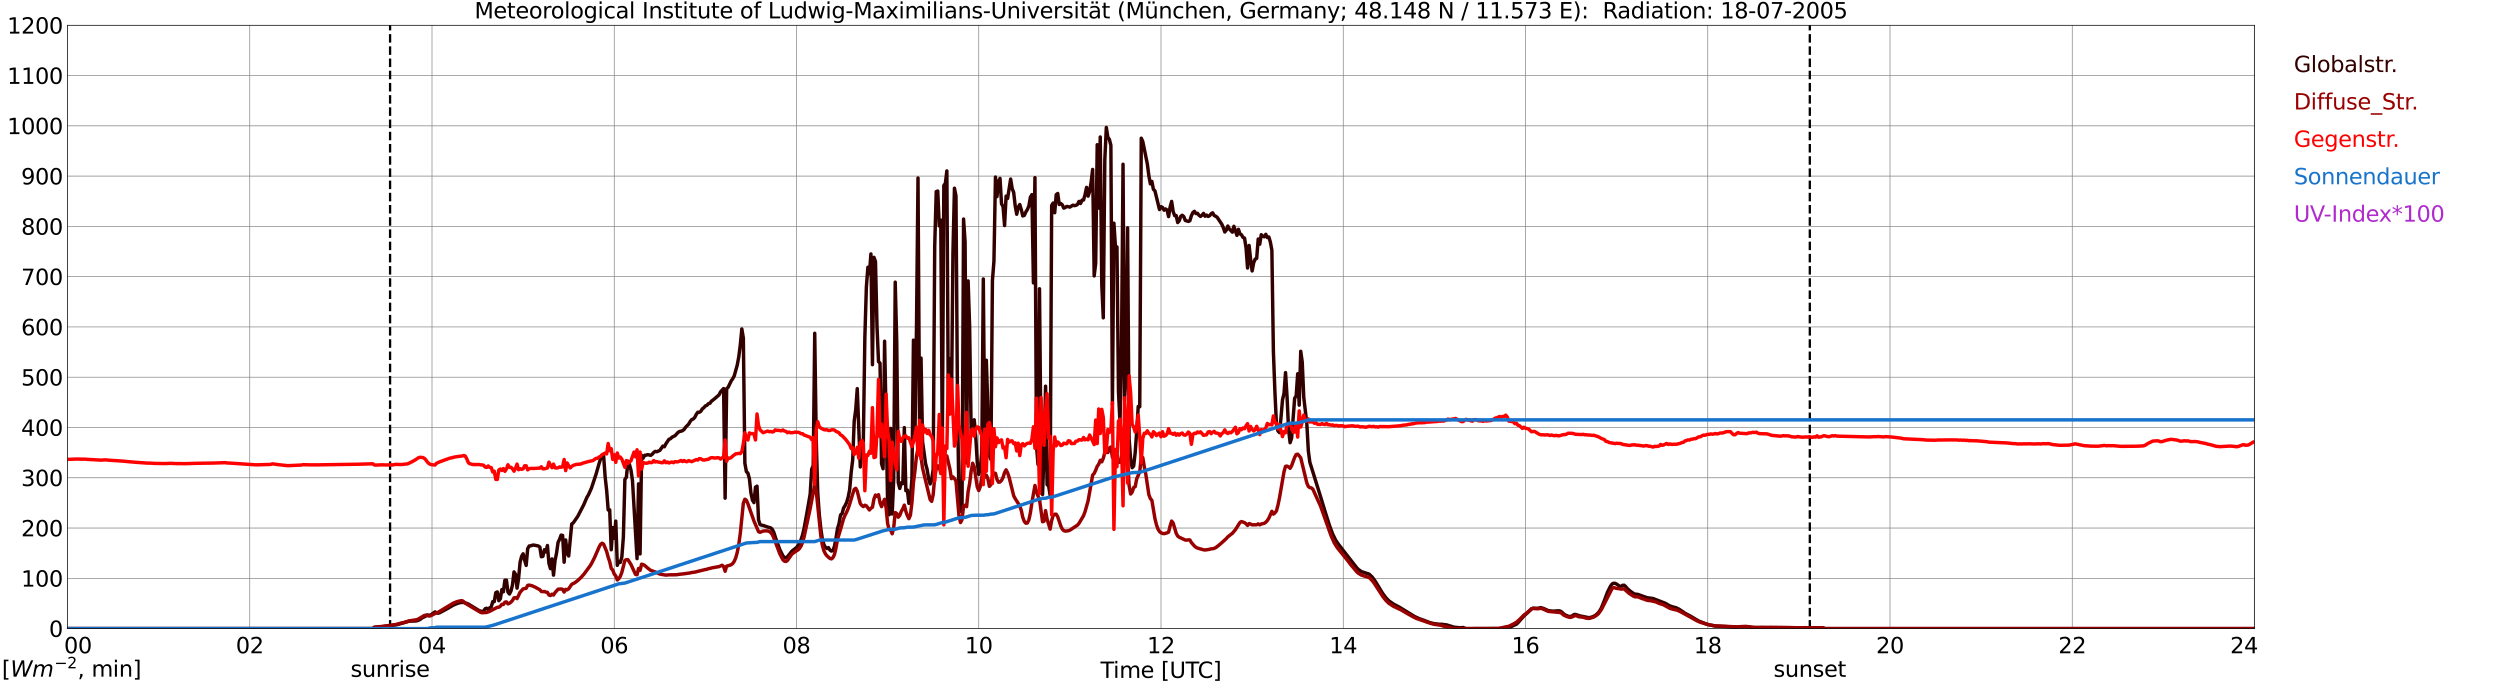 <?xml version="1.0" encoding="utf-8" standalone="no"?>
<!DOCTYPE svg PUBLIC "-//W3C//DTD SVG 1.1//EN"
  "http://www.w3.org/Graphics/SVG/1.1/DTD/svg11.dtd">
<svg xmlns:xlink="http://www.w3.org/1999/xlink" width="1085.4pt" height="296.64pt" viewBox="0 0 1085.4 296.64" xmlns="http://www.w3.org/2000/svg" version="1.1">
 <defs>
  <style type="text/css">*{stroke-linejoin: round; stroke-linecap: butt}</style>
 </defs>
 <g id="figure_1">
  <g id="patch_1">
   <path d="M 0 296.64 
L 1085.4 296.64 
L 1085.4 0 
L 0 0 
z
" style="fill: #ffffff"/>
  </g>
  <g id="axes_1">
   <g id="patch_2">
    <path d="M 29.306 272.909 
L 978.814 272.909 
L 978.814 10.976 
L 29.306 10.976 
z
" style="fill: #ffffff"/>
   </g>
   <g id="patch_3">
    <path d="M 978.814 272.909 
L 978.814 272.909 
L 978.814 10.976 
L 978.814 10.976 
z
" clip-path="url(#p04614da9a2)" style="fill: #d3d3d3; opacity: 0.25; stroke: #d3d3d3; stroke-linejoin: miter"/>
   </g>
   <g id="matplotlib.axis_1">
    <g id="xtick_1">
     <g id="line2d_1">
      <path d="M 29.306 272.909 
L 29.306 10.976 
" clip-path="url(#p04614da9a2)" style="fill: none; stroke: #808080; stroke-width: 0.3; stroke-linecap: square"/>
     </g>
     <g id="line2d_2"/>
     <g id="text_1">
      <!--    00 -->
      <g transform="translate(18.733 283.627) scale(0.095 -0.095)">
       <defs>
        <path id="DejaVuSans-20" transform="scale(0.016)"/>
        <path id="DejaVuSans-30" d="M 2034 4250 
Q 1547 4250 1301 3770 
Q 1056 3291 1056 2328 
Q 1056 1369 1301 889 
Q 1547 409 2034 409 
Q 2525 409 2770 889 
Q 3016 1369 3016 2328 
Q 3016 3291 2770 3770 
Q 2525 4250 2034 4250 
z
M 2034 4750 
Q 2819 4750 3233 4129 
Q 3647 3509 3647 2328 
Q 3647 1150 3233 529 
Q 2819 -91 2034 -91 
Q 1250 -91 836 529 
Q 422 1150 422 2328 
Q 422 3509 836 4129 
Q 1250 4750 2034 4750 
z
" transform="scale(0.016)"/>
       </defs>
       <use xlink:href="#DejaVuSans-20"/>
       <use xlink:href="#DejaVuSans-20" transform="translate(31.787 0)"/>
       <use xlink:href="#DejaVuSans-20" transform="translate(63.574 0)"/>
       <use xlink:href="#DejaVuSans-30" transform="translate(95.361 0)"/>
       <use xlink:href="#DejaVuSans-30" transform="translate(158.984 0)"/>
      </g>
     </g>
    </g>
    <g id="xtick_2">
     <g id="line2d_3">
      <path d="M 108.431 272.909 
L 108.431 10.976 
" clip-path="url(#p04614da9a2)" style="fill: none; stroke: #808080; stroke-width: 0.3; stroke-linecap: square"/>
     </g>
     <g id="line2d_4"/>
     <g id="text_2">
      <!-- 02 -->
      <g transform="translate(102.387 283.627) scale(0.095 -0.095)">
       <defs>
        <path id="DejaVuSans-32" d="M 1228 531 
L 3431 531 
L 3431 0 
L 469 0 
L 469 531 
Q 828 903 1448 1529 
Q 2069 2156 2228 2338 
Q 2531 2678 2651 2914 
Q 2772 3150 2772 3378 
Q 2772 3750 2511 3984 
Q 2250 4219 1831 4219 
Q 1534 4219 1204 4116 
Q 875 4013 500 3803 
L 500 4441 
Q 881 4594 1212 4672 
Q 1544 4750 1819 4750 
Q 2544 4750 2975 4387 
Q 3406 4025 3406 3419 
Q 3406 3131 3298 2873 
Q 3191 2616 2906 2266 
Q 2828 2175 2409 1742 
Q 1991 1309 1228 531 
z
" transform="scale(0.016)"/>
       </defs>
       <use xlink:href="#DejaVuSans-30"/>
       <use xlink:href="#DejaVuSans-32" transform="translate(63.623 0)"/>
      </g>
     </g>
    </g>
    <g id="xtick_3">
     <g id="line2d_5">
      <path d="M 187.557 272.909 
L 187.557 10.976 
" clip-path="url(#p04614da9a2)" style="fill: none; stroke: #808080; stroke-width: 0.3; stroke-linecap: square"/>
     </g>
     <g id="line2d_6"/>
     <g id="text_3">
      <!-- 04 -->
      <g transform="translate(181.513 283.627) scale(0.095 -0.095)">
       <defs>
        <path id="DejaVuSans-34" d="M 2419 4116 
L 825 1625 
L 2419 1625 
L 2419 4116 
z
M 2253 4666 
L 3047 4666 
L 3047 1625 
L 3713 1625 
L 3713 1100 
L 3047 1100 
L 3047 0 
L 2419 0 
L 2419 1100 
L 313 1100 
L 313 1709 
L 2253 4666 
z
" transform="scale(0.016)"/>
       </defs>
       <use xlink:href="#DejaVuSans-30"/>
       <use xlink:href="#DejaVuSans-34" transform="translate(63.623 0)"/>
      </g>
     </g>
    </g>
    <g id="xtick_4">
     <g id="line2d_7">
      <path d="M 266.683 272.909 
L 266.683 10.976 
" clip-path="url(#p04614da9a2)" style="fill: none; stroke: #808080; stroke-width: 0.3; stroke-linecap: square"/>
     </g>
     <g id="line2d_8"/>
     <g id="text_4">
      <!-- 06 -->
      <g transform="translate(260.638 283.627) scale(0.095 -0.095)">
       <defs>
        <path id="DejaVuSans-36" d="M 2113 2584 
Q 1688 2584 1439 2293 
Q 1191 2003 1191 1497 
Q 1191 994 1439 701 
Q 1688 409 2113 409 
Q 2538 409 2786 701 
Q 3034 994 3034 1497 
Q 3034 2003 2786 2293 
Q 2538 2584 2113 2584 
z
M 3366 4563 
L 3366 3988 
Q 3128 4100 2886 4159 
Q 2644 4219 2406 4219 
Q 1781 4219 1451 3797 
Q 1122 3375 1075 2522 
Q 1259 2794 1537 2939 
Q 1816 3084 2150 3084 
Q 2853 3084 3261 2657 
Q 3669 2231 3669 1497 
Q 3669 778 3244 343 
Q 2819 -91 2113 -91 
Q 1303 -91 875 529 
Q 447 1150 447 2328 
Q 447 3434 972 4092 
Q 1497 4750 2381 4750 
Q 2619 4750 2861 4703 
Q 3103 4656 3366 4563 
z
" transform="scale(0.016)"/>
       </defs>
       <use xlink:href="#DejaVuSans-30"/>
       <use xlink:href="#DejaVuSans-36" transform="translate(63.623 0)"/>
      </g>
     </g>
    </g>
    <g id="xtick_5">
     <g id="line2d_9">
      <path d="M 345.808 272.909 
L 345.808 10.976 
" clip-path="url(#p04614da9a2)" style="fill: none; stroke: #808080; stroke-width: 0.3; stroke-linecap: square"/>
     </g>
     <g id="line2d_10"/>
     <g id="text_5">
      <!-- 08 -->
      <g transform="translate(339.764 283.627) scale(0.095 -0.095)">
       <defs>
        <path id="DejaVuSans-38" d="M 2034 2216 
Q 1584 2216 1326 1975 
Q 1069 1734 1069 1313 
Q 1069 891 1326 650 
Q 1584 409 2034 409 
Q 2484 409 2743 651 
Q 3003 894 3003 1313 
Q 3003 1734 2745 1975 
Q 2488 2216 2034 2216 
z
M 1403 2484 
Q 997 2584 770 2862 
Q 544 3141 544 3541 
Q 544 4100 942 4425 
Q 1341 4750 2034 4750 
Q 2731 4750 3128 4425 
Q 3525 4100 3525 3541 
Q 3525 3141 3298 2862 
Q 3072 2584 2669 2484 
Q 3125 2378 3379 2068 
Q 3634 1759 3634 1313 
Q 3634 634 3220 271 
Q 2806 -91 2034 -91 
Q 1263 -91 848 271 
Q 434 634 434 1313 
Q 434 1759 690 2068 
Q 947 2378 1403 2484 
z
M 1172 3481 
Q 1172 3119 1398 2916 
Q 1625 2713 2034 2713 
Q 2441 2713 2670 2916 
Q 2900 3119 2900 3481 
Q 2900 3844 2670 4047 
Q 2441 4250 2034 4250 
Q 1625 4250 1398 4047 
Q 1172 3844 1172 3481 
z
" transform="scale(0.016)"/>
       </defs>
       <use xlink:href="#DejaVuSans-30"/>
       <use xlink:href="#DejaVuSans-38" transform="translate(63.623 0)"/>
      </g>
     </g>
    </g>
    <g id="xtick_6">
     <g id="line2d_11">
      <path d="M 424.934 272.909 
L 424.934 10.976 
" clip-path="url(#p04614da9a2)" style="fill: none; stroke: #808080; stroke-width: 0.3; stroke-linecap: square"/>
     </g>
     <g id="line2d_12"/>
     <g id="text_6">
      <!-- 10 -->
      <g transform="translate(418.89 283.627) scale(0.095 -0.095)">
       <defs>
        <path id="DejaVuSans-31" d="M 794 531 
L 1825 531 
L 1825 4091 
L 703 3866 
L 703 4441 
L 1819 4666 
L 2450 4666 
L 2450 531 
L 3481 531 
L 3481 0 
L 794 0 
L 794 531 
z
" transform="scale(0.016)"/>
       </defs>
       <use xlink:href="#DejaVuSans-31"/>
       <use xlink:href="#DejaVuSans-30" transform="translate(63.623 0)"/>
      </g>
     </g>
    </g>
    <g id="xtick_7">
     <g id="line2d_13">
      <path d="M 504.06 272.909 
L 504.06 10.976 
" clip-path="url(#p04614da9a2)" style="fill: none; stroke: #808080; stroke-width: 0.3; stroke-linecap: square"/>
     </g>
     <g id="line2d_14"/>
     <g id="text_7">
      <!-- 12 -->
      <g transform="translate(498.015 283.627) scale(0.095 -0.095)">
       <use xlink:href="#DejaVuSans-31"/>
       <use xlink:href="#DejaVuSans-32" transform="translate(63.623 0)"/>
      </g>
     </g>
    </g>
    <g id="xtick_8">
     <g id="line2d_15">
      <path d="M 583.185 272.909 
L 583.185 10.976 
" clip-path="url(#p04614da9a2)" style="fill: none; stroke: #808080; stroke-width: 0.3; stroke-linecap: square"/>
     </g>
     <g id="line2d_16"/>
     <g id="text_8">
      <!-- 14 -->
      <g transform="translate(577.141 283.627) scale(0.095 -0.095)">
       <use xlink:href="#DejaVuSans-31"/>
       <use xlink:href="#DejaVuSans-34" transform="translate(63.623 0)"/>
      </g>
     </g>
    </g>
    <g id="xtick_9">
     <g id="line2d_17">
      <path d="M 662.311 272.909 
L 662.311 10.976 
" clip-path="url(#p04614da9a2)" style="fill: none; stroke: #808080; stroke-width: 0.3; stroke-linecap: square"/>
     </g>
     <g id="line2d_18"/>
     <g id="text_9">
      <!-- 16 -->
      <g transform="translate(656.267 283.627) scale(0.095 -0.095)">
       <use xlink:href="#DejaVuSans-31"/>
       <use xlink:href="#DejaVuSans-36" transform="translate(63.623 0)"/>
      </g>
     </g>
    </g>
    <g id="xtick_10">
     <g id="line2d_19">
      <path d="M 741.437 272.909 
L 741.437 10.976 
" clip-path="url(#p04614da9a2)" style="fill: none; stroke: #808080; stroke-width: 0.3; stroke-linecap: square"/>
     </g>
     <g id="line2d_20"/>
     <g id="text_10">
      <!-- 18 -->
      <g transform="translate(735.392 283.627) scale(0.095 -0.095)">
       <use xlink:href="#DejaVuSans-31"/>
       <use xlink:href="#DejaVuSans-38" transform="translate(63.623 0)"/>
      </g>
     </g>
    </g>
    <g id="xtick_11">
     <g id="line2d_21">
      <path d="M 820.562 272.909 
L 820.562 10.976 
" clip-path="url(#p04614da9a2)" style="fill: none; stroke: #808080; stroke-width: 0.3; stroke-linecap: square"/>
     </g>
     <g id="line2d_22"/>
     <g id="text_11">
      <!-- 20 -->
      <g transform="translate(814.518 283.627) scale(0.095 -0.095)">
       <use xlink:href="#DejaVuSans-32"/>
       <use xlink:href="#DejaVuSans-30" transform="translate(63.623 0)"/>
      </g>
     </g>
    </g>
    <g id="xtick_12">
     <g id="line2d_23">
      <path d="M 899.688 272.909 
L 899.688 10.976 
" clip-path="url(#p04614da9a2)" style="fill: none; stroke: #808080; stroke-width: 0.3; stroke-linecap: square"/>
     </g>
     <g id="line2d_24"/>
     <g id="text_12">
      <!-- 22 -->
      <g transform="translate(893.644 283.627) scale(0.095 -0.095)">
       <use xlink:href="#DejaVuSans-32"/>
       <use xlink:href="#DejaVuSans-32" transform="translate(63.623 0)"/>
      </g>
     </g>
    </g>
    <g id="xtick_13">
     <g id="line2d_25">
      <path d="M 978.814 272.909 
L 978.814 10.976 
" clip-path="url(#p04614da9a2)" style="fill: none; stroke: #808080; stroke-width: 0.3; stroke-linecap: square"/>
     </g>
     <g id="line2d_26"/>
     <g id="text_13">
      <!-- 24    -->
      <g transform="translate(968.241 283.627) scale(0.095 -0.095)">
       <use xlink:href="#DejaVuSans-32"/>
       <use xlink:href="#DejaVuSans-34" transform="translate(63.623 0)"/>
       <use xlink:href="#DejaVuSans-20" transform="translate(127.246 0)"/>
       <use xlink:href="#DejaVuSans-20" transform="translate(159.033 0)"/>
       <use xlink:href="#DejaVuSans-20" transform="translate(190.82 0)"/>
      </g>
     </g>
    </g>
    <g id="text_14">
     <!-- Time [UTC] -->
     <g transform="translate(477.806 294.322) scale(0.095 -0.095)">
      <defs>
       <path id="DejaVuSans-54" d="M -19 4666 
L 3928 4666 
L 3928 4134 
L 2272 4134 
L 2272 0 
L 1638 0 
L 1638 4134 
L -19 4134 
L -19 4666 
z
" transform="scale(0.016)"/>
       <path id="DejaVuSans-69" d="M 603 3500 
L 1178 3500 
L 1178 0 
L 603 0 
L 603 3500 
z
M 603 4863 
L 1178 4863 
L 1178 4134 
L 603 4134 
L 603 4863 
z
" transform="scale(0.016)"/>
       <path id="DejaVuSans-6d" d="M 3328 2828 
Q 3544 3216 3844 3400 
Q 4144 3584 4550 3584 
Q 5097 3584 5394 3201 
Q 5691 2819 5691 2113 
L 5691 0 
L 5113 0 
L 5113 2094 
Q 5113 2597 4934 2840 
Q 4756 3084 4391 3084 
Q 3944 3084 3684 2787 
Q 3425 2491 3425 1978 
L 3425 0 
L 2847 0 
L 2847 2094 
Q 2847 2600 2669 2842 
Q 2491 3084 2119 3084 
Q 1678 3084 1418 2786 
Q 1159 2488 1159 1978 
L 1159 0 
L 581 0 
L 581 3500 
L 1159 3500 
L 1159 2956 
Q 1356 3278 1631 3431 
Q 1906 3584 2284 3584 
Q 2666 3584 2933 3390 
Q 3200 3197 3328 2828 
z
" transform="scale(0.016)"/>
       <path id="DejaVuSans-65" d="M 3597 1894 
L 3597 1613 
L 953 1613 
Q 991 1019 1311 708 
Q 1631 397 2203 397 
Q 2534 397 2845 478 
Q 3156 559 3463 722 
L 3463 178 
Q 3153 47 2828 -22 
Q 2503 -91 2169 -91 
Q 1331 -91 842 396 
Q 353 884 353 1716 
Q 353 2575 817 3079 
Q 1281 3584 2069 3584 
Q 2775 3584 3186 3129 
Q 3597 2675 3597 1894 
z
M 3022 2063 
Q 3016 2534 2758 2815 
Q 2500 3097 2075 3097 
Q 1594 3097 1305 2825 
Q 1016 2553 972 2059 
L 3022 2063 
z
" transform="scale(0.016)"/>
       <path id="DejaVuSans-5b" d="M 550 4863 
L 1875 4863 
L 1875 4416 
L 1125 4416 
L 1125 -397 
L 1875 -397 
L 1875 -844 
L 550 -844 
L 550 4863 
z
" transform="scale(0.016)"/>
       <path id="DejaVuSans-55" d="M 556 4666 
L 1191 4666 
L 1191 1831 
Q 1191 1081 1462 751 
Q 1734 422 2344 422 
Q 2950 422 3222 751 
Q 3494 1081 3494 1831 
L 3494 4666 
L 4128 4666 
L 4128 1753 
Q 4128 841 3676 375 
Q 3225 -91 2344 -91 
Q 1459 -91 1007 375 
Q 556 841 556 1753 
L 556 4666 
z
" transform="scale(0.016)"/>
       <path id="DejaVuSans-43" d="M 4122 4306 
L 4122 3641 
Q 3803 3938 3442 4084 
Q 3081 4231 2675 4231 
Q 1875 4231 1450 3742 
Q 1025 3253 1025 2328 
Q 1025 1406 1450 917 
Q 1875 428 2675 428 
Q 3081 428 3442 575 
Q 3803 722 4122 1019 
L 4122 359 
Q 3791 134 3420 21 
Q 3050 -91 2638 -91 
Q 1578 -91 968 557 
Q 359 1206 359 2328 
Q 359 3453 968 4101 
Q 1578 4750 2638 4750 
Q 3056 4750 3426 4639 
Q 3797 4528 4122 4306 
z
" transform="scale(0.016)"/>
       <path id="DejaVuSans-5d" d="M 1947 4863 
L 1947 -844 
L 622 -844 
L 622 -397 
L 1369 -397 
L 1369 4416 
L 622 4416 
L 622 4863 
L 1947 4863 
z
" transform="scale(0.016)"/>
      </defs>
      <use xlink:href="#DejaVuSans-54"/>
      <use xlink:href="#DejaVuSans-69" transform="translate(57.959 0)"/>
      <use xlink:href="#DejaVuSans-6d" transform="translate(85.742 0)"/>
      <use xlink:href="#DejaVuSans-65" transform="translate(183.154 0)"/>
      <use xlink:href="#DejaVuSans-20" transform="translate(244.678 0)"/>
      <use xlink:href="#DejaVuSans-5b" transform="translate(276.465 0)"/>
      <use xlink:href="#DejaVuSans-55" transform="translate(315.479 0)"/>
      <use xlink:href="#DejaVuSans-54" transform="translate(388.672 0)"/>
      <use xlink:href="#DejaVuSans-43" transform="translate(443.881 0)"/>
      <use xlink:href="#DejaVuSans-5d" transform="translate(513.705 0)"/>
     </g>
    </g>
   </g>
   <g id="matplotlib.axis_2">
    <g id="ytick_1">
     <g id="line2d_27">
      <path d="M 29.306 272.909 
L 978.814 272.909 
" clip-path="url(#p04614da9a2)" style="fill: none; stroke: #808080; stroke-width: 0.3; stroke-linecap: square"/>
     </g>
     <g id="line2d_28"/>
     <g id="text_15">
      <!-- 0 -->
      <g transform="translate(21.261 276.518) scale(0.095 -0.095)">
       <use xlink:href="#DejaVuSans-30"/>
      </g>
     </g>
    </g>
    <g id="ytick_2">
     <g id="line2d_29">
      <path d="M 29.306 251.081 
L 978.814 251.081 
" clip-path="url(#p04614da9a2)" style="fill: none; stroke: #808080; stroke-width: 0.3; stroke-linecap: square"/>
     </g>
     <g id="line2d_30"/>
     <g id="text_16">
      <!-- 100 -->
      <g transform="translate(9.173 254.69) scale(0.095 -0.095)">
       <use xlink:href="#DejaVuSans-31"/>
       <use xlink:href="#DejaVuSans-30" transform="translate(63.623 0)"/>
       <use xlink:href="#DejaVuSans-30" transform="translate(127.246 0)"/>
      </g>
     </g>
    </g>
    <g id="ytick_3">
     <g id="line2d_31">
      <path d="M 29.306 229.253 
L 978.814 229.253 
" clip-path="url(#p04614da9a2)" style="fill: none; stroke: #808080; stroke-width: 0.3; stroke-linecap: square"/>
     </g>
     <g id="line2d_32"/>
     <g id="text_17">
      <!-- 200 -->
      <g transform="translate(9.173 232.863) scale(0.095 -0.095)">
       <use xlink:href="#DejaVuSans-32"/>
       <use xlink:href="#DejaVuSans-30" transform="translate(63.623 0)"/>
       <use xlink:href="#DejaVuSans-30" transform="translate(127.246 0)"/>
      </g>
     </g>
    </g>
    <g id="ytick_4">
     <g id="line2d_33">
      <path d="M 29.306 207.426 
L 978.814 207.426 
" clip-path="url(#p04614da9a2)" style="fill: none; stroke: #808080; stroke-width: 0.3; stroke-linecap: square"/>
     </g>
     <g id="line2d_34"/>
     <g id="text_18">
      <!-- 300 -->
      <g transform="translate(9.173 211.035) scale(0.095 -0.095)">
       <defs>
        <path id="DejaVuSans-33" d="M 2597 2516 
Q 3050 2419 3304 2112 
Q 3559 1806 3559 1356 
Q 3559 666 3084 287 
Q 2609 -91 1734 -91 
Q 1441 -91 1130 -33 
Q 819 25 488 141 
L 488 750 
Q 750 597 1062 519 
Q 1375 441 1716 441 
Q 2309 441 2620 675 
Q 2931 909 2931 1356 
Q 2931 1769 2642 2001 
Q 2353 2234 1838 2234 
L 1294 2234 
L 1294 2753 
L 1863 2753 
Q 2328 2753 2575 2939 
Q 2822 3125 2822 3475 
Q 2822 3834 2567 4026 
Q 2313 4219 1838 4219 
Q 1578 4219 1281 4162 
Q 984 4106 628 3988 
L 628 4550 
Q 988 4650 1302 4700 
Q 1616 4750 1894 4750 
Q 2613 4750 3031 4423 
Q 3450 4097 3450 3541 
Q 3450 3153 3228 2886 
Q 3006 2619 2597 2516 
z
" transform="scale(0.016)"/>
       </defs>
       <use xlink:href="#DejaVuSans-33"/>
       <use xlink:href="#DejaVuSans-30" transform="translate(63.623 0)"/>
       <use xlink:href="#DejaVuSans-30" transform="translate(127.246 0)"/>
      </g>
     </g>
    </g>
    <g id="ytick_5">
     <g id="line2d_35">
      <path d="M 29.306 185.598 
L 978.814 185.598 
" clip-path="url(#p04614da9a2)" style="fill: none; stroke: #808080; stroke-width: 0.3; stroke-linecap: square"/>
     </g>
     <g id="line2d_36"/>
     <g id="text_19">
      <!-- 400 -->
      <g transform="translate(9.173 189.207) scale(0.095 -0.095)">
       <use xlink:href="#DejaVuSans-34"/>
       <use xlink:href="#DejaVuSans-30" transform="translate(63.623 0)"/>
       <use xlink:href="#DejaVuSans-30" transform="translate(127.246 0)"/>
      </g>
     </g>
    </g>
    <g id="ytick_6">
     <g id="line2d_37">
      <path d="M 29.306 163.77 
L 978.814 163.77 
" clip-path="url(#p04614da9a2)" style="fill: none; stroke: #808080; stroke-width: 0.3; stroke-linecap: square"/>
     </g>
     <g id="line2d_38"/>
     <g id="text_20">
      <!-- 500 -->
      <g transform="translate(9.173 167.379) scale(0.095 -0.095)">
       <defs>
        <path id="DejaVuSans-35" d="M 691 4666 
L 3169 4666 
L 3169 4134 
L 1269 4134 
L 1269 2991 
Q 1406 3038 1543 3061 
Q 1681 3084 1819 3084 
Q 2600 3084 3056 2656 
Q 3513 2228 3513 1497 
Q 3513 744 3044 326 
Q 2575 -91 1722 -91 
Q 1428 -91 1123 -41 
Q 819 9 494 109 
L 494 744 
Q 775 591 1075 516 
Q 1375 441 1709 441 
Q 2250 441 2565 725 
Q 2881 1009 2881 1497 
Q 2881 1984 2565 2268 
Q 2250 2553 1709 2553 
Q 1456 2553 1204 2497 
Q 953 2441 691 2322 
L 691 4666 
z
" transform="scale(0.016)"/>
       </defs>
       <use xlink:href="#DejaVuSans-35"/>
       <use xlink:href="#DejaVuSans-30" transform="translate(63.623 0)"/>
       <use xlink:href="#DejaVuSans-30" transform="translate(127.246 0)"/>
      </g>
     </g>
    </g>
    <g id="ytick_7">
     <g id="line2d_39">
      <path d="M 29.306 141.942 
L 978.814 141.942 
" clip-path="url(#p04614da9a2)" style="fill: none; stroke: #808080; stroke-width: 0.3; stroke-linecap: square"/>
     </g>
     <g id="line2d_40"/>
     <g id="text_21">
      <!-- 600 -->
      <g transform="translate(9.173 145.551) scale(0.095 -0.095)">
       <use xlink:href="#DejaVuSans-36"/>
       <use xlink:href="#DejaVuSans-30" transform="translate(63.623 0)"/>
       <use xlink:href="#DejaVuSans-30" transform="translate(127.246 0)"/>
      </g>
     </g>
    </g>
    <g id="ytick_8">
     <g id="line2d_41">
      <path d="M 29.306 120.114 
L 978.814 120.114 
" clip-path="url(#p04614da9a2)" style="fill: none; stroke: #808080; stroke-width: 0.3; stroke-linecap: square"/>
     </g>
     <g id="line2d_42"/>
     <g id="text_22">
      <!-- 700 -->
      <g transform="translate(9.173 123.724) scale(0.095 -0.095)">
       <defs>
        <path id="DejaVuSans-37" d="M 525 4666 
L 3525 4666 
L 3525 4397 
L 1831 0 
L 1172 0 
L 2766 4134 
L 525 4134 
L 525 4666 
z
" transform="scale(0.016)"/>
       </defs>
       <use xlink:href="#DejaVuSans-37"/>
       <use xlink:href="#DejaVuSans-30" transform="translate(63.623 0)"/>
       <use xlink:href="#DejaVuSans-30" transform="translate(127.246 0)"/>
      </g>
     </g>
    </g>
    <g id="ytick_9">
     <g id="line2d_43">
      <path d="M 29.306 98.287 
L 978.814 98.287 
" clip-path="url(#p04614da9a2)" style="fill: none; stroke: #808080; stroke-width: 0.3; stroke-linecap: square"/>
     </g>
     <g id="line2d_44"/>
     <g id="text_23">
      <!-- 800 -->
      <g transform="translate(9.173 101.896) scale(0.095 -0.095)">
       <use xlink:href="#DejaVuSans-38"/>
       <use xlink:href="#DejaVuSans-30" transform="translate(63.623 0)"/>
       <use xlink:href="#DejaVuSans-30" transform="translate(127.246 0)"/>
      </g>
     </g>
    </g>
    <g id="ytick_10">
     <g id="line2d_45">
      <path d="M 29.306 76.459 
L 978.814 76.459 
" clip-path="url(#p04614da9a2)" style="fill: none; stroke: #808080; stroke-width: 0.3; stroke-linecap: square"/>
     </g>
     <g id="line2d_46"/>
     <g id="text_24">
      <!-- 900 -->
      <g transform="translate(9.173 80.068) scale(0.095 -0.095)">
       <defs>
        <path id="DejaVuSans-39" d="M 703 97 
L 703 672 
Q 941 559 1184 500 
Q 1428 441 1663 441 
Q 2288 441 2617 861 
Q 2947 1281 2994 2138 
Q 2813 1869 2534 1725 
Q 2256 1581 1919 1581 
Q 1219 1581 811 2004 
Q 403 2428 403 3163 
Q 403 3881 828 4315 
Q 1253 4750 1959 4750 
Q 2769 4750 3195 4129 
Q 3622 3509 3622 2328 
Q 3622 1225 3098 567 
Q 2575 -91 1691 -91 
Q 1453 -91 1209 -44 
Q 966 3 703 97 
z
M 1959 2075 
Q 2384 2075 2632 2365 
Q 2881 2656 2881 3163 
Q 2881 3666 2632 3958 
Q 2384 4250 1959 4250 
Q 1534 4250 1286 3958 
Q 1038 3666 1038 3163 
Q 1038 2656 1286 2365 
Q 1534 2075 1959 2075 
z
" transform="scale(0.016)"/>
       </defs>
       <use xlink:href="#DejaVuSans-39"/>
       <use xlink:href="#DejaVuSans-30" transform="translate(63.623 0)"/>
       <use xlink:href="#DejaVuSans-30" transform="translate(127.246 0)"/>
      </g>
     </g>
    </g>
    <g id="ytick_11">
     <g id="line2d_47">
      <path d="M 29.306 54.631 
L 978.814 54.631 
" clip-path="url(#p04614da9a2)" style="fill: none; stroke: #808080; stroke-width: 0.3; stroke-linecap: square"/>
     </g>
     <g id="line2d_48"/>
     <g id="text_25">
      <!-- 1000 -->
      <g transform="translate(3.128 58.24) scale(0.095 -0.095)">
       <use xlink:href="#DejaVuSans-31"/>
       <use xlink:href="#DejaVuSans-30" transform="translate(63.623 0)"/>
       <use xlink:href="#DejaVuSans-30" transform="translate(127.246 0)"/>
       <use xlink:href="#DejaVuSans-30" transform="translate(190.869 0)"/>
      </g>
     </g>
    </g>
    <g id="ytick_12">
     <g id="line2d_49">
      <path d="M 29.306 32.803 
L 978.814 32.803 
" clip-path="url(#p04614da9a2)" style="fill: none; stroke: #808080; stroke-width: 0.3; stroke-linecap: square"/>
     </g>
     <g id="line2d_50"/>
     <g id="text_26">
      <!-- 1100 -->
      <g transform="translate(3.128 36.413) scale(0.095 -0.095)">
       <use xlink:href="#DejaVuSans-31"/>
       <use xlink:href="#DejaVuSans-31" transform="translate(63.623 0)"/>
       <use xlink:href="#DejaVuSans-30" transform="translate(127.246 0)"/>
       <use xlink:href="#DejaVuSans-30" transform="translate(190.869 0)"/>
      </g>
     </g>
    </g>
    <g id="ytick_13">
     <g id="line2d_51">
      <path d="M 29.306 10.976 
L 978.814 10.976 
" clip-path="url(#p04614da9a2)" style="fill: none; stroke: #808080; stroke-width: 0.3; stroke-linecap: square"/>
     </g>
     <g id="line2d_52"/>
     <g id="text_27">
      <!-- 1200 -->
      <g transform="translate(3.128 14.585) scale(0.095 -0.095)">
       <use xlink:href="#DejaVuSans-31"/>
       <use xlink:href="#DejaVuSans-32" transform="translate(63.623 0)"/>
       <use xlink:href="#DejaVuSans-30" transform="translate(127.246 0)"/>
       <use xlink:href="#DejaVuSans-30" transform="translate(190.869 0)"/>
      </g>
     </g>
    </g>
   </g>
   <g id="line2d_53">
    <path d="M 169.358 272.909 
L 169.358 10.976 
" clip-path="url(#p04614da9a2)" style="fill: none; stroke-dasharray: 3.7,1.6; stroke-dashoffset: 0; stroke: #000000"/>
   </g>
   <g id="line2d_54">
    <path d="M 785.747 272.909 
L 785.747 10.976 
" clip-path="url(#p04614da9a2)" style="fill: none; stroke-dasharray: 3.7,1.6; stroke-dashoffset: 0; stroke: #000000"/>
   </g>
   <g id="line2d_55">
    <path d="M 29.306 272.909 
L 161.841 272.909 
L 162.501 272.387 
L 165.798 272.101 
L 172.391 271.2 
L 177.666 269.685 
L 180.304 269.604 
L 180.963 269.521 
L 181.623 269.316 
L 182.282 268.989 
L 183.601 268.048 
L 184.26 267.801 
L 185.579 266.983 
L 186.238 267.105 
L 186.898 267.063 
L 188.876 265.673 
L 189.535 266.04 
L 190.195 266.245 
L 190.854 266.04 
L 194.151 264.28 
L 196.788 262.724 
L 198.767 261.903 
L 200.085 261.576 
L 201.404 261.576 
L 202.723 261.986 
L 203.382 262.272 
L 207.998 265.099 
L 209.317 265.509 
L 209.976 265.304 
L 210.635 264.28 
L 211.295 264.075 
L 211.954 264.688 
L 212.614 263.87 
L 213.273 263.501 
L 213.932 261.209 
L 214.592 261.209 
L 215.251 257.317 
L 215.91 256.99 
L 216.57 260.799 
L 217.229 259.98 
L 217.889 255.966 
L 218.548 256.948 
L 219.207 251.913 
L 219.867 251.871 
L 220.526 257.073 
L 221.186 257.891 
L 221.845 256.579 
L 222.504 253.919 
L 223.164 248.309 
L 223.823 249.372 
L 224.482 255.353 
L 225.142 251.175 
L 225.801 244.131 
L 226.461 241.551 
L 227.12 240.444 
L 227.779 243.23 
L 228.439 245.482 
L 229.098 238.233 
L 229.757 237.046 
L 230.417 236.965 
L 231.076 236.718 
L 231.736 236.638 
L 233.714 237.046 
L 234.373 237.495 
L 235.033 241.715 
L 235.692 241.551 
L 236.351 238.685 
L 237.011 239.626 
L 237.67 236.841 
L 238.329 244.581 
L 238.989 246.875 
L 239.648 242.656 
L 240.308 249.699 
L 240.967 243.393 
L 241.626 240.158 
L 242.286 235.489 
L 242.945 234.138 
L 243.604 232.338 
L 244.264 232.46 
L 244.923 244.09 
L 245.583 234.424 
L 246.242 240.036 
L 246.901 241.387 
L 248.22 227.505 
L 248.88 227.012 
L 250.858 224.146 
L 253.495 219.027 
L 254.814 215.914 
L 255.473 214.849 
L 256.792 211.9 
L 258.77 205.922 
L 260.089 201.294 
L 260.748 199.247 
L 261.408 198.387 
L 262.067 197.854 
L 262.726 207.028 
L 263.386 212.924 
L 264.045 221.402 
L 264.705 221.36 
L 265.364 238.685 
L 266.023 229.061 
L 266.683 233.689 
L 267.342 226.235 
L 268.002 245.441 
L 268.661 243.762 
L 269.32 244.173 
L 269.98 241.837 
L 270.639 233.156 
L 271.298 208.093 
L 271.958 207.192 
L 272.617 200.229 
L 273.277 201.663 
L 273.936 204.079 
L 274.595 208.624 
L 276.573 242.533 
L 277.233 210.058 
L 277.892 240.486 
L 278.552 197.69 
L 279.211 198.919 
L 279.87 197.649 
L 280.53 197.649 
L 281.189 197.363 
L 282.508 197.69 
L 283.167 197.199 
L 283.827 196.42 
L 284.486 195.97 
L 285.145 196.134 
L 286.464 195.56 
L 287.783 193.676 
L 288.442 193.964 
L 289.102 192.694 
L 290.42 190.729 
L 291.08 190.483 
L 291.739 189.828 
L 293.058 189.173 
L 294.377 187.739 
L 295.036 187.329 
L 295.696 187.206 
L 296.355 186.962 
L 297.014 186.429 
L 297.674 185.486 
L 298.992 184.135 
L 299.652 182.989 
L 300.311 182.169 
L 300.971 181.924 
L 301.63 181.228 
L 302.289 179.918 
L 302.949 178.975 
L 303.608 179.017 
L 304.267 178.565 
L 304.927 177.502 
L 305.586 177.009 
L 306.246 176.231 
L 306.905 175.985 
L 307.564 175.249 
L 308.224 175.086 
L 308.883 174.184 
L 310.202 173.16 
L 312.18 171.44 
L 312.839 170.128 
L 314.158 168.697 
L 314.818 216.283 
L 315.477 168.777 
L 316.136 168.122 
L 317.455 165.379 
L 318.114 164.438 
L 318.774 163.209 
L 320.093 158.457 
L 320.752 154.895 
L 321.411 149.693 
L 322.071 142.813 
L 322.73 146.747 
L 323.39 201.089 
L 324.049 204.776 
L 324.708 205.389 
L 325.368 207.888 
L 326.027 214.072 
L 326.686 217.143 
L 327.346 218.208 
L 328.005 211.492 
L 328.665 211.082 
L 329.324 225.66 
L 329.983 227.749 
L 330.643 227.996 
L 331.302 228.118 
L 333.28 228.815 
L 334.599 229.183 
L 335.258 229.758 
L 335.918 231.026 
L 337.236 235.04 
L 338.555 238.602 
L 339.874 241.265 
L 340.533 242.001 
L 341.193 242.206 
L 341.852 241.756 
L 343.83 239.257 
L 345.808 237.701 
L 346.468 236.841 
L 347.127 235.778 
L 347.787 234.261 
L 348.446 232.213 
L 349.105 229.389 
L 350.424 222.14 
L 351.743 214.522 
L 352.402 203.71 
L 353.062 202.196 
L 353.721 144.697 
L 354.38 191.221 
L 355.04 214.072 
L 355.699 223.327 
L 356.359 229.428 
L 357.018 234.016 
L 357.677 236.391 
L 358.337 237.578 
L 358.996 238.152 
L 359.655 237.742 
L 360.315 238.807 
L 360.974 239.257 
L 361.634 239.012 
L 362.293 237.168 
L 362.952 233.689 
L 363.612 229.511 
L 364.271 227.341 
L 364.93 223.574 
L 365.59 223.041 
L 366.249 220.542 
L 366.909 219.518 
L 367.568 218.125 
L 368.227 215.914 
L 368.887 212.557 
L 369.546 205.103 
L 370.206 199.616 
L 370.865 182.784 
L 371.524 177.829 
L 372.184 168.738 
L 373.502 202.728 
L 374.162 195.11 
L 374.821 191.834 
L 375.481 146.541 
L 376.14 124.714 
L 376.799 116.031 
L 377.459 118.857 
L 378.118 110.257 
L 378.777 158.335 
L 379.437 111.73 
L 380.096 113.533 
L 380.756 141.709 
L 381.415 156.984 
L 382.074 157.68 
L 382.734 201.336 
L 383.393 203.505 
L 384.053 148.137 
L 384.712 180.859 
L 385.371 219.313 
L 386.031 223.491 
L 386.69 185.978 
L 387.349 223.163 
L 388.009 208.257 
L 388.668 122.502 
L 389.328 148.506 
L 389.987 209.567 
L 390.646 212.064 
L 391.306 209.567 
L 391.965 209.977 
L 392.624 185.65 
L 393.284 213.048 
L 393.943 212.76 
L 394.603 218.536 
L 395.262 216.694 
L 395.921 207.93 
L 396.581 147.687 
L 397.24 189.132 
L 397.899 142.486 
L 398.559 77.291 
L 399.218 182.252 
L 399.878 155.469 
L 400.537 191.753 
L 401.856 201.336 
L 402.515 203.833 
L 403.175 207.847 
L 403.834 210.099 
L 404.493 208.296 
L 405.153 203.752 
L 405.812 107.061 
L 406.471 83.186 
L 407.131 82.942 
L 407.79 98.095 
L 408.45 95.554 
L 409.109 194.824 
L 409.768 80.525 
L 410.428 79.665 
L 411.087 74.217 
L 411.746 179.918 
L 412.406 155.713 
L 413.065 178.689 
L 413.725 110.01 
L 414.384 81.713 
L 415.043 85.07 
L 415.703 174.797 
L 416.362 218.414 
L 417.022 221.976 
L 417.681 218.822 
L 418.34 95.104 
L 419 105.014 
L 419.659 201.008 
L 420.318 121.97 
L 420.978 142.036 
L 421.637 187.781 
L 422.297 186.346 
L 422.956 182.252 
L 423.615 189.173 
L 424.275 200.639 
L 424.934 205.963 
L 425.593 203.63 
L 426.253 196.503 
L 426.912 121.11 
L 427.572 194.783 
L 428.231 156.41 
L 429.55 197.976 
L 430.209 199.493 
L 430.869 121.806 
L 431.528 113.37 
L 432.187 76.88 
L 432.847 85.358 
L 433.506 78.886 
L 434.165 77.454 
L 434.825 88.471 
L 435.484 89.697 
L 436.144 97.931 
L 436.803 85.153 
L 437.462 86.177 
L 438.781 77.74 
L 439.44 81.877 
L 440.1 83.555 
L 440.759 89.37 
L 441.419 93.015 
L 442.078 89.944 
L 442.737 88.798 
L 443.397 90.968 
L 444.056 93.753 
L 444.716 93.506 
L 445.375 92.033 
L 446.034 91.009 
L 446.694 89.412 
L 447.353 85.644 
L 448.012 84.498 
L 448.672 122.83 
L 449.331 77.127 
L 449.991 193.39 
L 450.65 201.622 
L 451.309 125.368 
L 451.969 196.053 
L 452.628 214.685 
L 453.287 196.093 
L 453.947 167.673 
L 454.606 210.427 
L 455.266 210.918 
L 455.925 215.013 
L 456.584 89.206 
L 457.244 88.141 
L 457.903 92.36 
L 458.563 84.537 
L 459.222 84.007 
L 459.881 88.798 
L 460.541 88.346 
L 461.2 88.92 
L 461.859 90.355 
L 462.519 90.066 
L 463.178 89.617 
L 464.497 89.903 
L 465.816 89.084 
L 466.475 89.289 
L 467.134 89.126 
L 467.794 88.798 
L 468.453 87.447 
L 469.113 88.346 
L 469.772 86.914 
L 470.431 86.832 
L 471.091 84.498 
L 471.75 81.344 
L 472.409 85.153 
L 473.069 83.106 
L 473.728 79.133 
L 474.388 73.562 
L 475.047 119.798 
L 475.706 114.31 
L 476.366 62.834 
L 477.025 90.355 
L 477.685 59.475 
L 478.344 123.607 
L 479.003 137.981 
L 479.663 69.426 
L 480.322 55.338 
L 480.981 59.599 
L 481.641 60.499 
L 482.3 63.12 
L 482.96 175.577 
L 483.619 96.905 
L 484.278 107.061 
L 484.938 107.186 
L 485.597 170.17 
L 486.256 183.522 
L 486.916 150.678 
L 487.575 71.31 
L 488.235 173.651 
L 488.894 161.98 
L 489.553 98.913 
L 490.213 190.483 
L 490.872 199.33 
L 491.532 203.056 
L 492.191 202.359 
L 492.85 196.544 
L 493.51 187.329 
L 494.169 176.478 
L 494.828 176.6 
L 495.488 60.007 
L 496.147 61.441 
L 498.125 71.188 
L 498.785 76.306 
L 499.444 79.829 
L 500.103 78.764 
L 500.763 82.204 
L 501.422 82.859 
L 503.4 90.968 
L 504.06 89.739 
L 504.719 90.027 
L 505.379 91.254 
L 506.038 90.721 
L 506.697 91.173 
L 507.357 94.039 
L 508.016 89.903 
L 508.675 87.447 
L 509.335 91.828 
L 509.994 93.631 
L 510.654 93.589 
L 511.313 96.619 
L 511.972 95.842 
L 512.632 93.917 
L 513.291 93.467 
L 513.95 94.039 
L 514.61 95.718 
L 515.929 96.128 
L 516.588 95.842 
L 517.247 93.67 
L 517.907 92.278 
L 518.566 91.747 
L 519.226 92.729 
L 519.885 92.607 
L 520.544 93.426 
L 521.204 93.958 
L 521.863 93.467 
L 522.522 92.646 
L 523.182 93.875 
L 523.841 93.384 
L 524.501 93.958 
L 525.16 93.67 
L 525.819 92.81 
L 526.479 92.402 
L 527.138 93.589 
L 527.797 93.875 
L 528.457 94.366 
L 530.435 97.315 
L 531.094 98.749 
L 531.754 100.714 
L 532.413 99.895 
L 533.073 98.134 
L 533.732 99.404 
L 535.051 100.797 
L 535.71 98.258 
L 537.029 102.19 
L 537.688 99.568 
L 538.348 101.535 
L 539.007 101.943 
L 539.666 103.091 
L 540.326 103.377 
L 540.985 107.636 
L 541.644 116.358 
L 542.304 106.57 
L 542.963 112.632 
L 543.623 117.628 
L 544.282 114.105 
L 544.941 112.51 
L 545.601 112.182 
L 546.26 103.785 
L 546.919 106.038 
L 547.579 101.901 
L 548.238 102.558 
L 548.898 102.803 
L 549.557 101.738 
L 550.216 103.13 
L 550.876 102.886 
L 551.535 105.056 
L 552.195 108.659 
L 552.854 152.601 
L 553.513 170.089 
L 554.173 184.094 
L 554.832 187.084 
L 555.491 187.822 
L 556.151 181.35 
L 556.81 173.61 
L 557.47 170.785 
L 558.129 161.775 
L 558.788 172.3 
L 559.448 186.552 
L 560.107 192.203 
L 560.766 190.197 
L 562.085 172.914 
L 562.745 171.89 
L 563.404 162.266 
L 564.063 175.904 
L 564.723 152.52 
L 565.382 157.23 
L 566.042 172.505 
L 567.36 183.808 
L 568.02 195.684 
L 568.679 200.681 
L 573.295 215.504 
L 575.273 222.017 
L 577.251 228.282 
L 578.57 231.805 
L 579.889 234.507 
L 581.207 236.432 
L 584.504 240.691 
L 589.12 246.589 
L 589.779 247.244 
L 591.098 248.184 
L 594.395 249.25 
L 595.714 250.479 
L 597.032 252.279 
L 600.329 257.686 
L 601.648 259.448 
L 602.967 260.84 
L 604.945 262.233 
L 607.582 263.623 
L 614.176 267.679 
L 616.154 268.58 
L 618.133 269.277 
L 620.77 270.3 
L 622.748 270.792 
L 624.067 270.914 
L 624.726 271.036 
L 626.045 271.036 
L 627.364 271.241 
L 628.023 271.283 
L 631.32 272.306 
L 633.958 272.553 
L 635.276 272.429 
L 635.936 272.756 
L 636.595 272.909 
L 653.08 272.839 
L 653.739 272.634 
L 655.058 272.387 
L 655.717 272.223 
L 658.355 270.997 
L 659.014 270.381 
L 661.652 267.393 
L 662.97 266.245 
L 664.949 264.32 
L 665.608 264.034 
L 667.586 264.117 
L 668.905 263.789 
L 670.224 264.197 
L 672.202 265.099 
L 673.521 265.263 
L 674.18 265.343 
L 676.817 265.18 
L 677.477 265.343 
L 678.136 265.795 
L 678.796 266.45 
L 679.455 266.941 
L 680.774 267.515 
L 681.433 267.679 
L 682.092 267.596 
L 682.752 267.269 
L 683.411 266.777 
L 684.071 266.777 
L 686.049 267.432 
L 687.368 267.679 
L 689.346 268.089 
L 690.005 268.17 
L 691.324 267.843 
L 692.643 267.188 
L 693.961 266 
L 694.621 265.057 
L 695.28 263.87 
L 696.599 260.594 
L 697.918 257.073 
L 699.236 254.451 
L 699.896 253.55 
L 700.555 253.222 
L 701.215 253.264 
L 701.874 253.591 
L 703.193 254.532 
L 703.852 254.532 
L 704.511 254.082 
L 705.171 254.082 
L 705.83 254.696 
L 706.49 255.516 
L 707.808 256.662 
L 709.127 257.605 
L 709.786 257.933 
L 711.105 258.055 
L 712.424 258.546 
L 715.062 259.489 
L 717.699 259.856 
L 722.974 261.903 
L 724.952 263.051 
L 726.271 263.501 
L 727.59 263.828 
L 728.909 264.444 
L 730.887 265.754 
L 731.546 266.245 
L 733.524 267.269 
L 737.48 269.604 
L 740.777 270.914 
L 742.096 271.283 
L 744.734 271.774 
L 746.052 271.857 
L 755.284 272.348 
L 756.602 272.223 
L 758.581 272.265 
L 761.878 272.634 
L 765.174 272.47 
L 767.153 272.512 
L 769.131 272.47 
L 780.34 272.553 
L 781.659 272.553 
L 783.637 272.512 
L 786.275 272.592 
L 791.55 272.592 
L 792.209 272.909 
L 978.154 272.909 
L 978.154 272.909 
" clip-path="url(#p04614da9a2)" style="fill: none; stroke: #330000; stroke-width: 1.5; stroke-linecap: square"/>
   </g>
   <g id="line2d_56">
    <path d="M 29.306 272.909 
L 161.841 272.909 
L 162.501 272.282 
L 165.798 271.988 
L 171.732 271.191 
L 173.71 270.645 
L 175.688 270.183 
L 177.666 269.554 
L 180.963 269.05 
L 181.623 268.755 
L 184.26 267.203 
L 184.92 267.076 
L 186.238 267.454 
L 186.898 267.371 
L 189.535 266.027 
L 190.195 265.858 
L 193.492 263.844 
L 196.788 261.871 
L 198.107 261.325 
L 199.426 260.947 
L 200.085 260.823 
L 200.745 260.823 
L 201.404 261.283 
L 202.063 261.914 
L 206.02 264.306 
L 208.657 265.858 
L 209.317 266.027 
L 210.635 265.944 
L 211.295 265.902 
L 212.614 265.398 
L 215.91 263.676 
L 216.57 263.634 
L 217.229 263.174 
L 217.889 262.375 
L 218.548 262.416 
L 219.207 261.451 
L 219.867 261.325 
L 220.526 262.165 
L 221.186 261.914 
L 221.845 261.41 
L 222.504 260.696 
L 223.164 259.563 
L 223.823 259.478 
L 224.482 259.899 
L 225.801 257.171 
L 227.12 255.658 
L 228.439 255.407 
L 229.098 254.148 
L 229.757 254.021 
L 231.076 254.357 
L 232.395 254.945 
L 234.373 256.036 
L 235.033 256.791 
L 235.692 256.876 
L 236.351 256.791 
L 237.011 257.086 
L 237.67 257.171 
L 238.329 258.345 
L 238.989 258.555 
L 239.648 257.968 
L 240.308 258.345 
L 240.967 257.295 
L 242.286 255.826 
L 243.604 255.7 
L 244.264 255.868 
L 244.923 257.044 
L 245.583 255.868 
L 246.242 256.08 
L 246.901 255.617 
L 248.22 253.685 
L 249.539 253.015 
L 250.858 252.007 
L 252.176 250.789 
L 253.495 249.32 
L 256.133 245.753 
L 256.792 244.703 
L 258.111 242.101 
L 259.43 239.078 
L 260.089 237.526 
L 260.748 236.349 
L 261.408 235.845 
L 262.067 236.267 
L 263.386 239.456 
L 264.045 241.933 
L 264.705 243.863 
L 265.364 246.759 
L 266.023 247.514 
L 266.683 249.237 
L 267.342 250.033 
L 268.002 251.797 
L 268.661 251.251 
L 269.32 250.201 
L 269.98 248.481 
L 271.298 243.317 
L 271.958 242.983 
L 272.617 242.983 
L 273.936 245.081 
L 275.914 249.363 
L 276.573 249.531 
L 277.233 246.803 
L 277.892 247.641 
L 278.552 244.954 
L 279.211 245.122 
L 279.87 245.458 
L 281.189 246.635 
L 282.508 247.641 
L 284.486 248.313 
L 286.464 249.237 
L 289.102 249.697 
L 290.42 249.573 
L 293.717 249.531 
L 295.036 249.32 
L 297.014 249.11 
L 299.652 248.732 
L 300.311 248.564 
L 301.63 248.396 
L 306.246 247.263 
L 306.905 247.18 
L 307.564 246.886 
L 308.224 246.803 
L 308.883 246.591 
L 310.202 246.34 
L 312.18 246.004 
L 313.499 245.417 
L 314.158 245.921 
L 314.818 248.019 
L 315.477 245.794 
L 316.796 245.417 
L 317.455 245.166 
L 318.114 244.661 
L 318.774 243.695 
L 319.433 242.184 
L 320.093 239.792 
L 320.752 236.349 
L 321.411 231.523 
L 322.73 218.468 
L 323.39 216.746 
L 324.049 217.167 
L 324.708 218.719 
L 327.346 226.232 
L 329.324 230.81 
L 329.983 231.102 
L 331.302 230.556 
L 332.621 230.473 
L 333.28 230.515 
L 333.94 230.683 
L 334.599 231.187 
L 335.258 232.025 
L 335.918 233.411 
L 338.555 240.42 
L 339.874 242.983 
L 340.533 243.612 
L 341.193 243.78 
L 341.852 243.361 
L 343.83 240.547 
L 345.149 239.582 
L 346.468 238.742 
L 347.127 238.113 
L 347.787 237.063 
L 348.446 235.426 
L 349.105 233.075 
L 351.743 220.819 
L 353.721 210.451 
L 354.38 213.221 
L 356.359 232.571 
L 357.018 236.644 
L 357.677 239.036 
L 358.337 240.42 
L 358.996 241.302 
L 360.315 242.437 
L 360.974 242.647 
L 361.634 242.101 
L 362.293 240.715 
L 362.952 237.904 
L 363.612 234.208 
L 364.93 229.843 
L 366.249 225.185 
L 366.909 223.63 
L 367.568 222.371 
L 368.227 220.819 
L 368.887 218.887 
L 370.206 214.48 
L 370.865 212.466 
L 371.524 212.003 
L 372.184 213.221 
L 373.502 218.636 
L 374.162 219.433 
L 374.821 219.937 
L 375.481 219.35 
L 376.14 219.601 
L 377.459 221.406 
L 378.118 220.651 
L 378.777 220.23 
L 379.437 216.622 
L 380.096 214.941 
L 380.756 215.487 
L 381.415 214.773 
L 382.074 218.3 
L 382.734 219.979 
L 383.393 218.174 
L 384.053 216.79 
L 384.712 220.524 
L 385.371 227.324 
L 386.031 229.843 
L 386.69 230.137 
L 387.349 231.733 
L 388.009 229.087 
L 388.668 222.539 
L 389.328 222.917 
L 389.987 224.554 
L 390.646 223.757 
L 391.306 222.035 
L 391.965 220.902 
L 392.624 219.306 
L 393.284 222.035 
L 393.943 223.884 
L 394.603 225.185 
L 395.262 223.672 
L 395.921 218.215 
L 396.581 209.528 
L 397.24 204.363 
L 397.899 198.024 
L 398.559 194.667 
L 399.218 197.354 
L 399.878 198.487 
L 400.537 203.23 
L 403.834 216.914 
L 404.493 217.669 
L 405.153 214.731 
L 405.812 207.133 
L 406.471 203.608 
L 407.131 202.222 
L 407.79 202.811 
L 408.45 205.33 
L 409.109 205.454 
L 409.768 200.166 
L 411.087 197.983 
L 412.406 203.608 
L 413.065 207.805 
L 413.725 207.05 
L 414.384 207.805 
L 415.043 208.814 
L 416.362 224.008 
L 417.022 226.863 
L 417.681 225.562 
L 418.34 219.769 
L 419 219.35 
L 419.659 219.979 
L 420.318 213.389 
L 420.978 209.861 
L 421.637 204.573 
L 422.297 201.13 
L 422.956 202.643 
L 424.275 211.374 
L 424.934 212.97 
L 425.593 211.333 
L 426.912 203.272 
L 427.572 207.177 
L 428.231 206.295 
L 428.89 207.805 
L 429.55 211.165 
L 430.209 210.409 
L 430.869 206.546 
L 431.528 205.413 
L 432.187 205.498 
L 432.847 208.141 
L 433.506 209.359 
L 434.165 209.274 
L 434.825 208.561 
L 435.484 207.301 
L 436.144 205.162 
L 436.803 203.985 
L 437.462 205.286 
L 438.122 207.218 
L 440.1 215.235 
L 440.759 216.495 
L 442.078 218.551 
L 442.737 219.728 
L 443.397 221.574 
L 444.056 224.639 
L 444.716 226.4 
L 445.375 227.158 
L 446.034 227.073 
L 446.694 225.73 
L 447.353 222.666 
L 448.012 218.215 
L 449.331 210.787 
L 449.991 213.389 
L 450.65 215.362 
L 451.309 216.831 
L 452.628 226.527 
L 453.287 226.276 
L 453.947 221.701 
L 454.606 225.394 
L 455.925 229.718 
L 456.584 226.023 
L 457.244 223.757 
L 457.903 223.253 
L 458.563 223.253 
L 459.222 224.386 
L 460.541 228.332 
L 461.2 229.718 
L 461.859 230.388 
L 462.519 230.598 
L 463.838 230.432 
L 464.497 230.179 
L 467.794 227.996 
L 468.453 227.199 
L 469.772 225.017 
L 470.431 223.884 
L 471.091 222.12 
L 472.409 217.46 
L 474.388 206.253 
L 475.047 205.54 
L 475.706 204.154 
L 476.366 202.434 
L 477.025 201.552 
L 477.685 199.829 
L 478.344 200.502 
L 479.003 198.991 
L 479.663 196.472 
L 480.322 196.346 
L 480.981 196.472 
L 481.641 194.499 
L 482.3 194.08 
L 482.96 198.529 
L 483.619 198.278 
L 484.278 198.236 
L 484.938 200.041 
L 485.597 200.67 
L 486.256 200.711 
L 486.916 197.941 
L 487.575 193.995 
L 488.235 194.499 
L 488.894 195.171 
L 489.553 199.369 
L 490.213 210.787 
L 490.872 214.48 
L 491.532 213.681 
L 492.191 211.667 
L 492.85 211.289 
L 493.51 207.89 
L 494.828 204.867 
L 495.488 198.614 
L 496.147 198.655 
L 496.807 202.685 
L 497.466 205.917 
L 498.785 214.773 
L 499.444 216.453 
L 500.103 217.25 
L 501.422 225.141 
L 502.082 227.828 
L 502.741 229.675 
L 503.4 230.766 
L 504.06 231.312 
L 504.719 231.606 
L 505.379 231.689 
L 506.697 231.355 
L 507.357 231.019 
L 508.016 228.374 
L 508.675 226.232 
L 509.335 227.073 
L 510.654 231.523 
L 511.313 232.739 
L 511.972 233.243 
L 514.61 234.461 
L 515.269 234.503 
L 515.929 234.376 
L 516.588 234.418 
L 517.247 235.553 
L 518.566 237.063 
L 519.226 237.609 
L 519.885 237.945 
L 522.522 238.7 
L 523.182 238.783 
L 525.16 238.491 
L 525.819 238.281 
L 526.479 238.238 
L 527.138 238.072 
L 527.797 237.777 
L 529.116 236.769 
L 530.435 235.636 
L 532.413 233.831 
L 533.073 233.075 
L 535.051 231.523 
L 536.369 229.969 
L 538.348 226.822 
L 539.007 226.444 
L 540.326 226.905 
L 540.985 227.409 
L 541.644 228.123 
L 542.304 227.324 
L 542.963 227.535 
L 543.623 227.869 
L 545.601 227.828 
L 546.26 227.45 
L 546.919 227.869 
L 547.579 227.492 
L 548.898 227.199 
L 549.557 226.737 
L 550.216 226.023 
L 550.876 224.975 
L 552.195 221.993 
L 552.854 223.211 
L 553.513 222.666 
L 554.173 221.825 
L 554.832 219.35 
L 555.491 216.2 
L 557.47 204.784 
L 558.129 202.475 
L 558.788 202.348 
L 559.448 202.685 
L 560.107 203.313 
L 560.766 202.18 
L 562.085 198.57 
L 562.745 197.354 
L 563.404 197.186 
L 564.063 197.9 
L 564.723 198.782 
L 566.042 204.195 
L 567.36 209.652 
L 568.02 211.206 
L 568.679 211.71 
L 569.338 211.835 
L 569.998 212.38 
L 571.317 215.318 
L 573.295 219.643 
L 577.91 232.615 
L 579.229 235.594 
L 580.548 237.736 
L 585.164 243.444 
L 586.482 245.207 
L 589.12 248.313 
L 589.779 248.9 
L 591.098 249.697 
L 592.417 250.118 
L 594.395 250.747 
L 595.054 251.293 
L 596.373 252.847 
L 598.351 255.868 
L 600.329 258.932 
L 601.648 260.611 
L 602.967 261.914 
L 604.945 263.215 
L 608.242 264.767 
L 610.879 266.321 
L 613.517 267.79 
L 614.836 268.462 
L 617.473 269.386 
L 620.111 270.309 
L 621.429 270.728 
L 622.748 271.064 
L 625.386 271.442 
L 627.364 272.029 
L 629.342 272.407 
L 630.001 272.701 
L 630.661 272.87 
L 632.639 272.909 
L 650.442 272.909 
L 653.739 272.156 
L 655.058 271.905 
L 657.036 270.938 
L 658.355 270.183 
L 659.674 269.008 
L 661.652 267.035 
L 662.97 266.068 
L 664.949 264.306 
L 665.608 264.18 
L 666.927 264.265 
L 667.586 264.306 
L 668.905 264.138 
L 669.564 264.265 
L 672.202 265.439 
L 674.839 265.69 
L 677.477 265.944 
L 678.136 266.363 
L 678.796 266.993 
L 680.114 267.622 
L 681.433 268.041 
L 682.092 268 
L 684.071 267.203 
L 685.389 267.749 
L 687.368 268 
L 688.686 268.377 
L 690.005 268.504 
L 691.983 267.873 
L 693.302 267.035 
L 693.961 266.448 
L 695.28 264.599 
L 699.896 255.534 
L 700.555 255.113 
L 701.874 255.449 
L 703.193 255.617 
L 703.852 255.785 
L 704.511 255.658 
L 705.171 255.7 
L 707.149 257.505 
L 709.127 258.808 
L 709.786 259.101 
L 711.105 259.101 
L 713.083 259.941 
L 713.743 260.065 
L 714.402 260.401 
L 715.721 260.738 
L 716.38 260.738 
L 718.358 261.2 
L 719.018 261.368 
L 720.337 261.997 
L 721.655 262.375 
L 722.315 262.628 
L 724.952 264.097 
L 726.271 264.475 
L 728.249 264.935 
L 730.227 265.902 
L 736.821 269.554 
L 738.14 270.141 
L 742.096 271.315 
L 744.734 271.778 
L 747.371 271.861 
L 749.349 271.946 
L 753.965 272.156 
L 757.921 271.946 
L 759.24 272.114 
L 761.878 272.365 
L 763.196 272.365 
L 777.043 272.45 
L 779.681 272.533 
L 791.55 272.575 
L 792.209 272.909 
L 978.154 272.909 
L 978.154 272.909 
" clip-path="url(#p04614da9a2)" style="fill: none; stroke: #990000; stroke-width: 1.5; stroke-linecap: square"/>
   </g>
   <g id="line2d_57">
    <path d="M 29.306 199.443 
L 33.262 199.292 
L 35.9 199.365 
L 36.559 199.325 
L 37.878 199.426 
L 43.812 199.771 
L 45.79 199.644 
L 47.109 199.79 
L 51.725 200.091 
L 53.703 200.222 
L 55.681 200.434 
L 58.978 200.705 
L 61.615 200.903 
L 64.253 201.082 
L 65.572 201.085 
L 66.89 201.183 
L 71.506 201.266 
L 74.144 201.154 
L 76.122 201.264 
L 78.1 201.272 
L 80.078 201.309 
L 85.353 201.15 
L 92.606 201.041 
L 97.881 200.868 
L 98.541 201.008 
L 99.86 201.058 
L 111.069 201.816 
L 117.003 201.661 
L 117.663 201.582 
L 118.322 201.375 
L 120.3 201.67 
L 123.597 202.032 
L 124.916 202.169 
L 130.85 201.912 
L 131.51 201.735 
L 133.488 201.794 
L 135.466 201.829 
L 137.444 201.831 
L 155.907 201.539 
L 161.841 201.357 
L 162.501 201.862 
L 163.16 201.927 
L 165.138 201.827 
L 170.413 201.864 
L 171.732 201.608 
L 174.37 201.674 
L 177.007 201.384 
L 178.985 200.419 
L 180.304 199.65 
L 181.623 198.773 
L 182.282 198.531 
L 183.601 198.642 
L 184.26 199.002 
L 184.92 199.705 
L 185.579 200.659 
L 186.238 201.268 
L 186.898 201.595 
L 187.557 201.781 
L 188.876 201.886 
L 189.535 201.13 
L 190.854 200.53 
L 194.151 199.319 
L 195.47 198.862 
L 196.129 198.775 
L 197.448 198.398 
L 200.745 197.954 
L 201.404 197.756 
L 202.063 198.064 
L 202.723 199.373 
L 203.382 200.945 
L 204.042 201.351 
L 205.36 201.689 
L 207.998 201.672 
L 208.657 201.818 
L 209.317 201.838 
L 209.976 202.017 
L 210.635 202.783 
L 211.295 202.942 
L 211.954 202.292 
L 212.614 202.938 
L 213.273 203.01 
L 213.932 204.937 
L 214.592 204.557 
L 215.251 208.115 
L 215.91 208.152 
L 216.57 204.062 
L 217.229 203.632 
L 217.889 204.252 
L 218.548 203.435 
L 219.207 204.629 
L 219.867 203.627 
L 220.526 201.79 
L 221.186 202.907 
L 221.845 202.872 
L 222.504 203.51 
L 223.164 204.573 
L 223.823 203.333 
L 224.482 201.486 
L 225.142 203.953 
L 225.801 203.466 
L 226.461 203.767 
L 227.12 203.545 
L 227.779 202.222 
L 228.439 202.224 
L 229.098 203.994 
L 229.757 203.514 
L 230.417 203.352 
L 232.395 203.357 
L 233.714 203.237 
L 234.373 203.259 
L 235.033 202.665 
L 235.692 203.545 
L 236.351 203.525 
L 237.67 203.189 
L 238.329 200.646 
L 238.989 201.993 
L 239.648 203.04 
L 240.308 201.495 
L 240.967 203.108 
L 241.626 203.182 
L 242.286 203.093 
L 242.945 202.715 
L 243.604 202.877 
L 244.264 202.676 
L 244.923 199.513 
L 245.583 204.311 
L 246.242 200.995 
L 246.901 202.235 
L 247.561 203.149 
L 248.22 202.484 
L 248.88 202.045 
L 250.198 201.632 
L 251.517 201.532 
L 252.176 201.453 
L 252.836 201.143 
L 255.473 200.388 
L 256.792 200.091 
L 257.451 199.956 
L 258.77 198.98 
L 259.43 198.991 
L 260.089 198.411 
L 260.748 198.109 
L 261.408 197.398 
L 262.726 196.715 
L 263.386 197.066 
L 264.045 192.552 
L 264.705 195.711 
L 265.364 194.811 
L 266.023 199.454 
L 266.683 197.424 
L 267.342 200.716 
L 268.002 196.678 
L 268.661 198.889 
L 269.32 198.439 
L 269.98 199.356 
L 271.298 202.888 
L 271.958 199.939 
L 272.617 201.154 
L 273.936 200.052 
L 275.255 196.278 
L 275.914 198.352 
L 276.573 195.283 
L 277.233 206.633 
L 277.892 196.261 
L 278.552 203.621 
L 279.211 200.764 
L 279.87 201.047 
L 280.53 201.113 
L 281.189 201.056 
L 281.849 200.644 
L 282.508 200.879 
L 283.167 200.77 
L 283.827 199.956 
L 284.486 200.58 
L 285.145 200.393 
L 285.805 200.639 
L 286.464 200.676 
L 287.124 200.897 
L 287.783 200.855 
L 288.442 200.08 
L 289.102 200.886 
L 289.761 200.585 
L 290.42 201.017 
L 291.08 200.744 
L 291.739 200.598 
L 292.399 200.879 
L 293.058 200.425 
L 293.717 200.521 
L 294.377 200.502 
L 295.696 199.923 
L 296.355 200.38 
L 297.014 199.941 
L 297.674 200.366 
L 298.333 200.438 
L 298.992 199.976 
L 300.311 200.434 
L 302.289 199.53 
L 302.949 199.742 
L 303.608 199.103 
L 304.267 199.192 
L 304.927 199.609 
L 305.586 199.757 
L 307.564 199.391 
L 308.224 198.921 
L 308.883 198.71 
L 309.543 198.714 
L 310.202 198.856 
L 310.861 198.847 
L 311.521 198.688 
L 312.18 198.806 
L 312.839 199.323 
L 313.499 198.753 
L 314.158 198.568 
L 314.818 191.044 
L 315.477 200.233 
L 316.136 198.808 
L 316.796 198.963 
L 317.455 198.642 
L 318.114 198.007 
L 319.433 197.016 
L 320.093 196.992 
L 320.752 196.798 
L 321.411 196.948 
L 322.071 196.093 
L 322.73 192.541 
L 323.39 187.89 
L 324.049 190.293 
L 324.708 191.044 
L 325.368 187.951 
L 326.027 188.304 
L 326.686 188.219 
L 327.346 188.538 
L 328.005 191.007 
L 328.665 179.735 
L 329.324 184.81 
L 329.983 186.602 
L 331.302 187.855 
L 333.28 187.148 
L 333.94 187.449 
L 334.599 187.32 
L 335.258 187.569 
L 335.918 187.396 
L 336.577 186.626 
L 337.236 186.844 
L 337.896 186.792 
L 339.215 187.075 
L 339.874 186.663 
L 340.533 187.13 
L 341.193 187.272 
L 341.852 187.881 
L 342.512 187.578 
L 343.171 187.887 
L 344.49 187.8 
L 345.149 187.584 
L 345.808 187.698 
L 346.468 187.66 
L 347.127 187.866 
L 347.787 188.32 
L 348.446 188.296 
L 349.105 188.889 
L 351.743 189.835 
L 352.402 190.843 
L 353.062 189.933 
L 353.721 210.25 
L 354.38 186.495 
L 355.04 183.092 
L 355.699 185.301 
L 356.359 185.833 
L 357.677 186.517 
L 358.337 186.659 
L 358.996 186.543 
L 359.655 186.894 
L 360.315 186.914 
L 360.974 186.626 
L 361.634 186.578 
L 362.293 186.709 
L 362.952 187.272 
L 364.271 187.874 
L 364.93 188.804 
L 365.59 189.14 
L 366.909 190.516 
L 367.568 191.29 
L 368.887 193.093 
L 369.546 194.737 
L 370.206 194.29 
L 370.865 197.276 
L 371.524 196.621 
L 372.184 194.209 
L 372.843 198.939 
L 373.502 192.369 
L 374.162 191.249 
L 374.821 192.316 
L 375.481 213.051 
L 376.14 197.527 
L 376.799 197.762 
L 377.459 195.929 
L 378.118 196.793 
L 378.777 176.976 
L 379.437 198.673 
L 380.096 198.428 
L 380.756 187.979 
L 381.415 164.776 
L 382.074 189.538 
L 382.734 184.113 
L 383.393 190.609 
L 384.053 198.269 
L 384.712 171.167 
L 385.371 187.248 
L 386.031 191.286 
L 386.69 208.637 
L 387.349 191.989 
L 388.009 195.724 
L 388.668 201.443 
L 389.328 203.933 
L 389.987 187.346 
L 390.646 190.987 
L 391.306 191.62 
L 391.965 190.07 
L 392.624 189.407 
L 393.284 189.232 
L 393.943 190.26 
L 394.603 190.053 
L 395.921 193.912 
L 396.581 191.886 
L 397.24 189.068 
L 397.899 185.515 
L 398.559 197.343 
L 399.218 182.505 
L 399.878 199.19 
L 400.537 184.522 
L 401.196 187.588 
L 401.856 186.418 
L 402.515 188.204 
L 403.175 186.785 
L 403.834 188.828 
L 404.493 189.411 
L 405.153 191.485 
L 405.812 208.862 
L 406.471 198.227 
L 407.131 196.282 
L 407.79 179.947 
L 408.45 205.592 
L 409.109 185.84 
L 409.768 227.878 
L 410.428 193.665 
L 411.087 194.733 
L 411.746 162.816 
L 412.406 179.748 
L 413.065 164.735 
L 414.384 193.685 
L 415.043 191.186 
L 415.703 167.372 
L 416.362 184.456 
L 417.022 188.173 
L 417.681 190.561 
L 418.34 208.087 
L 419 189.896 
L 419.659 179.043 
L 420.318 202.42 
L 421.637 186.8 
L 422.297 186.257 
L 422.956 189.372 
L 423.615 186.477 
L 424.275 185.336 
L 424.934 185.587 
L 425.593 187.56 
L 426.253 189.175 
L 426.912 210.412 
L 427.572 186.34 
L 428.231 204.605 
L 428.89 184.168 
L 429.55 183.402 
L 430.209 186.665 
L 430.869 209.888 
L 431.528 186.115 
L 432.187 193.971 
L 432.847 190.105 
L 433.506 192.153 
L 434.165 191.297 
L 434.825 190.967 
L 435.484 194.532 
L 436.144 194.113 
L 436.803 198.734 
L 437.462 190.764 
L 438.122 191.963 
L 438.781 191.496 
L 439.44 191.391 
L 440.1 192.607 
L 440.759 192.271 
L 441.419 195.794 
L 442.078 192.421 
L 442.737 197.804 
L 443.397 193.17 
L 444.056 192.615 
L 444.716 193.593 
L 445.375 192.901 
L 446.034 192.476 
L 446.694 192.377 
L 447.353 192.471 
L 448.012 190.647 
L 448.672 185.275 
L 449.331 194.634 
L 449.991 172.892 
L 450.65 184.801 
L 451.309 214.312 
L 451.969 172.617 
L 452.628 185.962 
L 453.287 193.329 
L 453.947 178.183 
L 454.606 170.947 
L 455.266 190.232 
L 455.925 189.409 
L 456.584 223.598 
L 457.244 195.656 
L 457.903 189.73 
L 458.563 193.552 
L 459.222 191.869 
L 459.881 192.506 
L 460.541 193.445 
L 461.2 193.229 
L 461.859 192.412 
L 462.519 192.604 
L 463.178 192.652 
L 463.838 191.365 
L 464.497 191.472 
L 465.156 192.613 
L 465.816 192.522 
L 466.475 192.55 
L 467.134 191.555 
L 467.794 191.509 
L 468.453 190.891 
L 469.772 191.066 
L 470.431 189.933 
L 471.091 190.956 
L 471.75 190.636 
L 472.409 190.95 
L 473.069 188.854 
L 473.728 190.116 
L 475.047 193.021 
L 475.706 182.372 
L 476.366 192.576 
L 477.025 177.57 
L 477.685 188.213 
L 478.344 177.735 
L 479.003 181.23 
L 479.663 196.776 
L 480.322 195.689 
L 480.981 186.48 
L 481.641 187.761 
L 482.3 186.768 
L 482.96 174.813 
L 483.619 229.819 
L 484.278 195.115 
L 484.938 202.656 
L 485.597 182.837 
L 486.256 181.963 
L 486.916 191.764 
L 487.575 219.603 
L 488.235 172.732 
L 488.894 185.489 
L 489.553 209.717 
L 490.213 163.185 
L 490.872 170.576 
L 491.532 184.271 
L 492.191 185.39 
L 492.85 187.554 
L 493.51 185.225 
L 494.169 180.204 
L 494.828 189.647 
L 495.488 200.886 
L 496.147 190.299 
L 496.807 188.062 
L 497.466 188.18 
L 498.125 187.036 
L 498.785 188.173 
L 499.444 188.545 
L 500.103 189.699 
L 500.763 187.427 
L 501.422 188.018 
L 502.082 189.11 
L 502.741 188.468 
L 503.4 188.003 
L 504.06 189.627 
L 504.719 187.427 
L 505.379 189.37 
L 506.038 189.112 
L 506.697 188.368 
L 507.357 186.128 
L 508.016 188.01 
L 508.675 188.154 
L 509.335 188.577 
L 509.994 188.032 
L 510.654 188.968 
L 511.313 188.335 
L 511.972 188.907 
L 512.632 188.23 
L 513.291 188.016 
L 513.95 188.828 
L 514.61 188.951 
L 515.269 188.457 
L 515.929 187.564 
L 516.588 188.184 
L 517.247 192.895 
L 517.907 188.634 
L 518.566 188.09 
L 519.226 188.204 
L 519.885 187.536 
L 520.544 187.861 
L 521.204 187.486 
L 522.522 189.001 
L 523.841 188.748 
L 524.501 187.547 
L 525.16 187.375 
L 525.819 188.291 
L 526.479 187.665 
L 527.138 187.274 
L 527.797 188.008 
L 528.457 188.058 
L 529.116 188.254 
L 529.776 189.258 
L 530.435 188.241 
L 531.094 187.818 
L 531.754 186.63 
L 532.413 187.815 
L 533.073 188.211 
L 533.732 187.669 
L 534.391 187.896 
L 535.051 187.313 
L 536.369 185.497 
L 537.029 188.348 
L 537.688 187.783 
L 538.348 186.063 
L 539.007 186.558 
L 539.666 185.803 
L 540.326 186.122 
L 540.985 184.834 
L 541.644 183.932 
L 542.304 187.117 
L 542.963 185.135 
L 543.623 186.366 
L 544.282 187.097 
L 544.941 186.587 
L 545.601 185.08 
L 546.26 186.595 
L 546.919 188.682 
L 547.579 186.519 
L 548.238 186.768 
L 548.898 186.462 
L 549.557 185.884 
L 550.216 183.858 
L 550.876 184.402 
L 551.535 184.249 
L 552.195 184.498 
L 552.854 180.582 
L 553.513 183.4 
L 554.173 183.828 
L 554.832 186.213 
L 555.491 184.325 
L 556.81 189.566 
L 557.47 187.385 
L 558.129 187.909 
L 558.788 184.037 
L 559.448 184.19 
L 560.107 184.581 
L 560.766 185.345 
L 561.426 187.58 
L 562.085 187.588 
L 562.745 183.897 
L 563.404 189.756 
L 564.063 178.388 
L 564.723 185.399 
L 565.382 183.16 
L 566.042 180.213 
L 566.701 182.919 
L 567.36 182.747 
L 568.02 181.887 
L 568.679 183.203 
L 569.998 183.192 
L 570.657 183.78 
L 571.317 183.544 
L 571.976 184.203 
L 573.295 184.303 
L 573.954 183.908 
L 574.613 184.223 
L 575.273 184.336 
L 575.932 183.766 
L 576.592 184.443 
L 577.251 184.345 
L 577.91 184.637 
L 578.57 184.458 
L 579.229 184.858 
L 579.889 184.709 
L 580.548 184.714 
L 581.207 184.98 
L 581.867 184.819 
L 583.185 184.897 
L 583.845 185.286 
L 584.504 185.087 
L 587.142 184.84 
L 588.46 185.091 
L 589.779 185.024 
L 590.439 185.373 
L 591.098 185.257 
L 592.417 185.39 
L 593.076 185.491 
L 594.395 185.089 
L 595.714 185.264 
L 596.373 185.104 
L 597.032 185.373 
L 597.692 185.275 
L 598.351 185.452 
L 599.011 185.19 
L 602.967 185.249 
L 608.242 184.827 
L 608.901 184.637 
L 610.879 184.447 
L 611.539 184.22 
L 612.198 184.22 
L 612.858 183.985 
L 613.517 184.002 
L 614.836 183.609 
L 615.495 183.633 
L 616.154 183.47 
L 616.814 183.572 
L 618.792 183.452 
L 619.451 183.221 
L 620.111 183.267 
L 623.408 183.016 
L 624.067 182.976 
L 624.726 182.797 
L 625.386 182.865 
L 626.045 182.78 
L 626.705 182.817 
L 628.023 182.352 
L 628.683 181.95 
L 629.342 182.204 
L 631.98 181.688 
L 633.298 182.404 
L 634.617 183.09 
L 635.276 183.007 
L 635.936 182.374 
L 636.595 182.077 
L 637.255 182.339 
L 637.914 182.354 
L 638.573 182.69 
L 639.233 182.889 
L 639.892 182.238 
L 640.552 182.177 
L 641.211 182.295 
L 641.87 182.695 
L 643.189 182.727 
L 643.848 182.926 
L 644.508 182.649 
L 645.167 182.775 
L 647.145 182.616 
L 648.464 182.07 
L 649.123 181.529 
L 649.783 181.424 
L 651.102 180.807 
L 651.761 181.167 
L 652.42 180.761 
L 653.08 180.817 
L 653.739 180.248 
L 654.399 181.055 
L 655.058 182.819 
L 657.036 183.151 
L 657.695 183.943 
L 658.355 183.712 
L 659.014 184.626 
L 659.674 184.808 
L 660.992 185.995 
L 661.652 185.502 
L 662.311 185.914 
L 663.63 186.224 
L 664.949 187.468 
L 665.608 187.329 
L 666.267 187.322 
L 668.246 188.534 
L 668.905 188.761 
L 670.224 188.785 
L 670.883 188.889 
L 671.542 188.763 
L 672.202 188.83 
L 672.861 189.071 
L 673.521 188.868 
L 674.839 189.18 
L 675.499 189.023 
L 676.817 189.245 
L 678.796 188.686 
L 679.455 188.689 
L 680.114 188.516 
L 680.774 188.086 
L 682.752 188.147 
L 684.071 188.551 
L 686.708 188.667 
L 687.368 188.558 
L 688.027 188.774 
L 688.686 188.748 
L 689.346 188.865 
L 690.005 188.854 
L 691.324 189.036 
L 691.983 188.977 
L 693.961 189.625 
L 695.28 190.356 
L 696.599 190.882 
L 697.258 191.642 
L 697.918 191.731 
L 698.577 192.107 
L 701.215 192.585 
L 701.874 192.449 
L 703.852 192.611 
L 704.511 192.956 
L 707.149 193.351 
L 707.808 193.384 
L 708.468 193.148 
L 709.127 193.176 
L 709.786 193.091 
L 710.446 193.296 
L 711.105 193.292 
L 713.743 193.661 
L 714.402 193.475 
L 715.062 193.488 
L 715.721 193.718 
L 716.38 193.716 
L 717.699 194.108 
L 718.358 193.757 
L 719.018 193.855 
L 720.337 193.667 
L 720.996 192.956 
L 721.655 193.358 
L 722.315 193.157 
L 723.633 192.535 
L 724.293 192.978 
L 724.952 192.72 
L 725.612 192.906 
L 726.271 192.938 
L 726.93 192.858 
L 727.59 192.91 
L 729.568 192.463 
L 730.227 192.102 
L 730.887 192.028 
L 731.546 191.459 
L 732.865 190.991 
L 733.524 191.048 
L 734.184 190.705 
L 734.843 190.666 
L 735.502 190.437 
L 736.162 190.457 
L 737.48 189.675 
L 738.14 189.645 
L 739.459 188.926 
L 740.118 188.994 
L 741.437 188.56 
L 742.096 188.579 
L 742.756 188.383 
L 743.415 188.51 
L 744.074 188.422 
L 744.734 188.211 
L 745.393 188.398 
L 746.052 188.304 
L 746.712 188.018 
L 748.031 187.953 
L 749.349 187.468 
L 750.009 187.385 
L 751.327 187.431 
L 751.987 188.178 
L 752.646 188.741 
L 753.306 188.75 
L 753.965 188.18 
L 754.624 187.798 
L 755.284 188.084 
L 757.921 188.252 
L 758.581 188.265 
L 759.24 187.929 
L 759.899 187.964 
L 761.218 187.654 
L 761.878 187.805 
L 762.537 187.623 
L 763.196 188.038 
L 763.856 188.274 
L 767.153 188.363 
L 768.471 188.763 
L 769.131 189.012 
L 773.087 189.378 
L 774.406 189.129 
L 775.065 189.256 
L 775.725 189.188 
L 777.043 189.352 
L 777.703 189.618 
L 779.681 189.773 
L 780.34 189.527 
L 782.318 189.808 
L 784.296 189.699 
L 784.956 189.756 
L 785.615 189.566 
L 786.275 189.789 
L 786.934 189.889 
L 787.593 189.638 
L 788.253 189.782 
L 788.912 189.206 
L 789.572 189.837 
L 790.89 189.592 
L 791.55 189.215 
L 792.209 189.212 
L 793.528 189.564 
L 794.187 189.59 
L 795.506 189.167 
L 796.165 189.276 
L 796.825 189.151 
L 797.484 189.346 
L 811.331 189.71 
L 813.969 189.579 
L 814.628 189.605 
L 815.287 189.52 
L 817.925 189.708 
L 818.584 189.557 
L 821.222 189.736 
L 825.178 190.195 
L 826.497 190.498 
L 834.409 190.865 
L 836.388 191.068 
L 840.344 191.118 
L 841.663 191.024 
L 843.641 191.018 
L 846.938 190.98 
L 848.916 191.018 
L 849.575 190.987 
L 850.235 191.107 
L 851.553 191.05 
L 852.213 191.177 
L 852.872 191.059 
L 853.531 191.245 
L 854.191 191.138 
L 854.85 191.365 
L 855.51 191.269 
L 856.169 191.356 
L 858.147 191.38 
L 859.466 191.489 
L 862.763 191.779 
L 863.422 191.958 
L 870.675 192.281 
L 871.994 192.356 
L 873.972 192.6 
L 874.632 192.576 
L 875.95 192.751 
L 881.225 192.681 
L 883.204 192.757 
L 885.182 192.674 
L 885.841 192.762 
L 887.16 192.615 
L 888.479 192.683 
L 889.138 192.561 
L 890.457 192.823 
L 891.116 193 
L 893.094 193.218 
L 894.413 193.334 
L 898.369 193.257 
L 901.007 192.694 
L 902.985 193.111 
L 904.963 193.519 
L 906.282 193.571 
L 907.601 193.691 
L 910.898 193.735 
L 913.535 193.401 
L 914.854 193.558 
L 915.513 193.456 
L 916.173 193.523 
L 917.491 193.495 
L 920.788 193.792 
L 928.041 193.731 
L 930.679 193.563 
L 931.338 193.31 
L 932.657 192.474 
L 934.635 191.504 
L 936.613 191.367 
L 937.273 191.474 
L 937.932 191.762 
L 938.592 191.742 
L 940.57 191.118 
L 942.548 190.729 
L 945.185 191.059 
L 946.504 191.509 
L 947.163 191.539 
L 948.482 191.354 
L 949.142 191.483 
L 949.801 191.384 
L 951.12 191.736 
L 953.098 191.701 
L 954.417 191.849 
L 955.076 192.07 
L 957.714 192.554 
L 958.373 192.794 
L 959.692 193.063 
L 962.329 193.82 
L 962.989 193.79 
L 963.648 193.934 
L 968.264 193.665 
L 969.582 193.768 
L 970.901 193.945 
L 971.561 193.901 
L 972.879 193.438 
L 973.539 193.168 
L 974.198 193.048 
L 974.857 193.325 
L 976.176 193.189 
L 978.154 192.03 
L 978.154 192.03 
" clip-path="url(#p04614da9a2)" style="fill: none; stroke: #ff0000; stroke-width: 1.5; stroke-linecap: square"/>
   </g>
   <g id="line2d_58">
    <path d="M 29.306 272.909 
L 185.579 272.909 
L 186.898 272.573 
L 188.876 272.512 
L 189.535 272.3 
L 200.745 272.293 
L 210.635 272.293 
L 213.932 271.507 
L 236.351 264.121 
L 268.661 253.48 
L 271.298 253.148 
L 322.73 236.177 
L 324.049 235.745 
L 327.346 235.533 
L 328.665 235.481 
L 329.983 235.136 
L 353.721 235.136 
L 355.699 234.509 
L 357.677 234.461 
L 370.865 234.461 
L 372.184 234.092 
L 383.393 230.46 
L 384.712 230.172 
L 386.031 229.847 
L 388.668 229.766 
L 390.646 229.214 
L 392.624 229.127 
L 393.943 228.884 
L 396.581 228.841 
L 401.196 227.896 
L 405.812 227.85 
L 407.131 227.49 
L 409.109 226.843 
L 410.428 226.682 
L 416.362 224.8 
L 419 224.624 
L 421.637 223.796 
L 423.615 223.685 
L 426.912 223.685 
L 428.231 223.493 
L 428.89 223.473 
L 430.209 223.207 
L 431.528 223.122 
L 451.309 216.635 
L 451.969 216.558 
L 452.628 216.344 
L 453.947 216.32 
L 455.266 215.921 
L 456.584 215.84 
L 458.563 215.242 
L 483.619 207.061 
L 484.938 206.793 
L 486.256 206.397 
L 487.575 206.205 
L 488.894 205.841 
L 491.532 205.199 
L 494.169 205.096 
L 494.828 204.92 
L 495.488 204.88 
L 557.47 184.476 
L 560.107 183.712 
L 562.745 183.712 
L 563.404 183.55 
L 564.063 183.518 
L 566.701 182.727 
L 568.02 182.3 
L 573.295 182.284 
L 978.154 182.284 
L 978.154 182.284 
" clip-path="url(#p04614da9a2)" style="fill: none; stroke: #1773cc; stroke-width: 1.5; stroke-linecap: square"/>
   </g>
   <g id="line2d_59">
    <path d="M 0 0 
" clip-path="url(#p04614da9a2)" style="fill: none; stroke: #b02bcc; stroke-width: 1.5; stroke-linecap: square"/>
   </g>
   <g id="patch_4">
    <path d="M 29.306 272.909 
L 29.306 10.976 
" style="fill: none; stroke: #000000; stroke-width: 0.3; stroke-linejoin: miter; stroke-linecap: square"/>
   </g>
   <g id="patch_5">
    <path d="M 978.814 272.909 
L 978.814 10.976 
" style="fill: none; stroke: #000000; stroke-width: 0.3; stroke-linejoin: miter; stroke-linecap: square"/>
   </g>
   <g id="patch_6">
    <path d="M 29.306 272.909 
L 978.814 272.909 
" style="fill: none; stroke: #000000; stroke-width: 0.3; stroke-linejoin: miter; stroke-linecap: square"/>
   </g>
   <g id="patch_7">
    <path d="M 29.306 10.976 
L 978.814 10.976 
" style="fill: none; stroke: #000000; stroke-width: 0.3; stroke-linejoin: miter; stroke-linecap: square"/>
   </g>
   <g id="text_28">
    <!-- sunrise -->
    <g transform="translate(152.194 293.863) scale(0.095 -0.095)">
     <defs>
      <path id="DejaVuSans-73" d="M 2834 3397 
L 2834 2853 
Q 2591 2978 2328 3040 
Q 2066 3103 1784 3103 
Q 1356 3103 1142 2972 
Q 928 2841 928 2578 
Q 928 2378 1081 2264 
Q 1234 2150 1697 2047 
L 1894 2003 
Q 2506 1872 2764 1633 
Q 3022 1394 3022 966 
Q 3022 478 2636 193 
Q 2250 -91 1575 -91 
Q 1294 -91 989 -36 
Q 684 19 347 128 
L 347 722 
Q 666 556 975 473 
Q 1284 391 1588 391 
Q 1994 391 2212 530 
Q 2431 669 2431 922 
Q 2431 1156 2273 1281 
Q 2116 1406 1581 1522 
L 1381 1569 
Q 847 1681 609 1914 
Q 372 2147 372 2553 
Q 372 3047 722 3315 
Q 1072 3584 1716 3584 
Q 2034 3584 2315 3537 
Q 2597 3491 2834 3397 
z
" transform="scale(0.016)"/>
      <path id="DejaVuSans-75" d="M 544 1381 
L 544 3500 
L 1119 3500 
L 1119 1403 
Q 1119 906 1312 657 
Q 1506 409 1894 409 
Q 2359 409 2629 706 
Q 2900 1003 2900 1516 
L 2900 3500 
L 3475 3500 
L 3475 0 
L 2900 0 
L 2900 538 
Q 2691 219 2414 64 
Q 2138 -91 1772 -91 
Q 1169 -91 856 284 
Q 544 659 544 1381 
z
M 1991 3584 
L 1991 3584 
z
" transform="scale(0.016)"/>
      <path id="DejaVuSans-6e" d="M 3513 2113 
L 3513 0 
L 2938 0 
L 2938 2094 
Q 2938 2591 2744 2837 
Q 2550 3084 2163 3084 
Q 1697 3084 1428 2787 
Q 1159 2491 1159 1978 
L 1159 0 
L 581 0 
L 581 3500 
L 1159 3500 
L 1159 2956 
Q 1366 3272 1645 3428 
Q 1925 3584 2291 3584 
Q 2894 3584 3203 3211 
Q 3513 2838 3513 2113 
z
" transform="scale(0.016)"/>
      <path id="DejaVuSans-72" d="M 2631 2963 
Q 2534 3019 2420 3045 
Q 2306 3072 2169 3072 
Q 1681 3072 1420 2755 
Q 1159 2438 1159 1844 
L 1159 0 
L 581 0 
L 581 3500 
L 1159 3500 
L 1159 2956 
Q 1341 3275 1631 3429 
Q 1922 3584 2338 3584 
Q 2397 3584 2469 3576 
Q 2541 3569 2628 3553 
L 2631 2963 
z
" transform="scale(0.016)"/>
     </defs>
     <use xlink:href="#DejaVuSans-73"/>
     <use xlink:href="#DejaVuSans-75" transform="translate(52.1 0)"/>
     <use xlink:href="#DejaVuSans-6e" transform="translate(115.479 0)"/>
     <use xlink:href="#DejaVuSans-72" transform="translate(178.857 0)"/>
     <use xlink:href="#DejaVuSans-69" transform="translate(219.971 0)"/>
     <use xlink:href="#DejaVuSans-73" transform="translate(247.754 0)"/>
     <use xlink:href="#DejaVuSans-65" transform="translate(299.854 0)"/>
    </g>
   </g>
   <g id="text_29">
    <!-- sunset -->
    <g transform="translate(769.993 293.863) scale(0.095 -0.095)">
     <defs>
      <path id="DejaVuSans-74" d="M 1172 4494 
L 1172 3500 
L 2356 3500 
L 2356 3053 
L 1172 3053 
L 1172 1153 
Q 1172 725 1289 603 
Q 1406 481 1766 481 
L 2356 481 
L 2356 0 
L 1766 0 
Q 1100 0 847 248 
Q 594 497 594 1153 
L 594 3053 
L 172 3053 
L 172 3500 
L 594 3500 
L 594 4494 
L 1172 4494 
z
" transform="scale(0.016)"/>
     </defs>
     <use xlink:href="#DejaVuSans-73"/>
     <use xlink:href="#DejaVuSans-75" transform="translate(52.1 0)"/>
     <use xlink:href="#DejaVuSans-6e" transform="translate(115.479 0)"/>
     <use xlink:href="#DejaVuSans-73" transform="translate(178.857 0)"/>
     <use xlink:href="#DejaVuSans-65" transform="translate(230.957 0)"/>
     <use xlink:href="#DejaVuSans-74" transform="translate(292.48 0)"/>
    </g>
   </g>
   <g id="text_30">
    <!-- [$Wm^{-2}$, min] -->
    <g transform="translate(0.821 293.863) scale(0.095 -0.095)">
     <defs>
      <path id="DejaVuSans-Oblique-57" d="M 616 4666 
L 1228 4666 
L 1453 697 
L 3213 4666 
L 3916 4666 
L 4147 697 
L 5888 4666 
L 6528 4666 
L 4453 0 
L 3659 0 
L 3444 3891 
L 1697 0 
L 903 0 
L 616 4666 
z
" transform="scale(0.016)"/>
      <path id="DejaVuSans-Oblique-6d" d="M 5747 2113 
L 5338 0 
L 4763 0 
L 5166 2094 
Q 5191 2228 5203 2325 
Q 5216 2422 5216 2491 
Q 5216 2772 5059 2928 
Q 4903 3084 4622 3084 
Q 4203 3084 3875 2770 
Q 3547 2456 3450 1953 
L 3066 0 
L 2491 0 
L 2900 2094 
Q 2925 2209 2937 2307 
Q 2950 2406 2950 2484 
Q 2950 2769 2794 2926 
Q 2638 3084 2363 3084 
Q 1938 3084 1609 2770 
Q 1281 2456 1184 1953 
L 800 0 
L 225 0 
L 909 3500 
L 1484 3500 
L 1375 2956 
Q 1609 3263 1923 3423 
Q 2238 3584 2597 3584 
Q 2978 3584 3223 3384 
Q 3469 3184 3519 2828 
Q 3781 3197 4126 3390 
Q 4472 3584 4856 3584 
Q 5306 3584 5551 3325 
Q 5797 3066 5797 2591 
Q 5797 2488 5784 2364 
Q 5772 2241 5747 2113 
z
" transform="scale(0.016)"/>
      <path id="DejaVuSans-2212" d="M 678 2272 
L 4684 2272 
L 4684 1741 
L 678 1741 
L 678 2272 
z
" transform="scale(0.016)"/>
      <path id="DejaVuSans-2c" d="M 750 794 
L 1409 794 
L 1409 256 
L 897 -744 
L 494 -744 
L 750 256 
L 750 794 
z
" transform="scale(0.016)"/>
     </defs>
     <use xlink:href="#DejaVuSans-5b" transform="translate(0 0.766)"/>
     <use xlink:href="#DejaVuSans-Oblique-57" transform="translate(39.014 0.766)"/>
     <use xlink:href="#DejaVuSans-Oblique-6d" transform="translate(137.891 0.766)"/>
     <use xlink:href="#DejaVuSans-2212" transform="translate(239.953 39.047) scale(0.7)"/>
     <use xlink:href="#DejaVuSans-32" transform="translate(298.605 39.047) scale(0.7)"/>
     <use xlink:href="#DejaVuSans-2c" transform="translate(345.875 0.766)"/>
     <use xlink:href="#DejaVuSans-20" transform="translate(377.663 0.766)"/>
     <use xlink:href="#DejaVuSans-6d" transform="translate(409.45 0.766)"/>
     <use xlink:href="#DejaVuSans-69" transform="translate(506.862 0.766)"/>
     <use xlink:href="#DejaVuSans-6e" transform="translate(534.645 0.766)"/>
     <use xlink:href="#DejaVuSans-5d" transform="translate(598.024 0.766)"/>
    </g>
   </g>
   <g id="text_31">
    <!-- Globalstr. -->
    <g style="fill: #330000" transform="translate(995.905 31.291) scale(0.095 -0.095)">
     <defs>
      <path id="DejaVuSans-47" d="M 3809 666 
L 3809 1919 
L 2778 1919 
L 2778 2438 
L 4434 2438 
L 4434 434 
Q 4069 175 3628 42 
Q 3188 -91 2688 -91 
Q 1594 -91 976 548 
Q 359 1188 359 2328 
Q 359 3472 976 4111 
Q 1594 4750 2688 4750 
Q 3144 4750 3555 4637 
Q 3966 4525 4313 4306 
L 4313 3634 
Q 3963 3931 3569 4081 
Q 3175 4231 2741 4231 
Q 1884 4231 1454 3753 
Q 1025 3275 1025 2328 
Q 1025 1384 1454 906 
Q 1884 428 2741 428 
Q 3075 428 3337 486 
Q 3600 544 3809 666 
z
" transform="scale(0.016)"/>
      <path id="DejaVuSans-6c" d="M 603 4863 
L 1178 4863 
L 1178 0 
L 603 0 
L 603 4863 
z
" transform="scale(0.016)"/>
      <path id="DejaVuSans-6f" d="M 1959 3097 
Q 1497 3097 1228 2736 
Q 959 2375 959 1747 
Q 959 1119 1226 758 
Q 1494 397 1959 397 
Q 2419 397 2687 759 
Q 2956 1122 2956 1747 
Q 2956 2369 2687 2733 
Q 2419 3097 1959 3097 
z
M 1959 3584 
Q 2709 3584 3137 3096 
Q 3566 2609 3566 1747 
Q 3566 888 3137 398 
Q 2709 -91 1959 -91 
Q 1206 -91 779 398 
Q 353 888 353 1747 
Q 353 2609 779 3096 
Q 1206 3584 1959 3584 
z
" transform="scale(0.016)"/>
      <path id="DejaVuSans-62" d="M 3116 1747 
Q 3116 2381 2855 2742 
Q 2594 3103 2138 3103 
Q 1681 3103 1420 2742 
Q 1159 2381 1159 1747 
Q 1159 1113 1420 752 
Q 1681 391 2138 391 
Q 2594 391 2855 752 
Q 3116 1113 3116 1747 
z
M 1159 2969 
Q 1341 3281 1617 3432 
Q 1894 3584 2278 3584 
Q 2916 3584 3314 3078 
Q 3713 2572 3713 1747 
Q 3713 922 3314 415 
Q 2916 -91 2278 -91 
Q 1894 -91 1617 61 
Q 1341 213 1159 525 
L 1159 0 
L 581 0 
L 581 4863 
L 1159 4863 
L 1159 2969 
z
" transform="scale(0.016)"/>
      <path id="DejaVuSans-61" d="M 2194 1759 
Q 1497 1759 1228 1600 
Q 959 1441 959 1056 
Q 959 750 1161 570 
Q 1363 391 1709 391 
Q 2188 391 2477 730 
Q 2766 1069 2766 1631 
L 2766 1759 
L 2194 1759 
z
M 3341 1997 
L 3341 0 
L 2766 0 
L 2766 531 
Q 2569 213 2275 61 
Q 1981 -91 1556 -91 
Q 1019 -91 701 211 
Q 384 513 384 1019 
Q 384 1609 779 1909 
Q 1175 2209 1959 2209 
L 2766 2209 
L 2766 2266 
Q 2766 2663 2505 2880 
Q 2244 3097 1772 3097 
Q 1472 3097 1187 3025 
Q 903 2953 641 2809 
L 641 3341 
Q 956 3463 1253 3523 
Q 1550 3584 1831 3584 
Q 2591 3584 2966 3190 
Q 3341 2797 3341 1997 
z
" transform="scale(0.016)"/>
      <path id="DejaVuSans-2e" d="M 684 794 
L 1344 794 
L 1344 0 
L 684 0 
L 684 794 
z
" transform="scale(0.016)"/>
     </defs>
     <use xlink:href="#DejaVuSans-47"/>
     <use xlink:href="#DejaVuSans-6c" transform="translate(77.49 0)"/>
     <use xlink:href="#DejaVuSans-6f" transform="translate(105.273 0)"/>
     <use xlink:href="#DejaVuSans-62" transform="translate(166.455 0)"/>
     <use xlink:href="#DejaVuSans-61" transform="translate(229.932 0)"/>
     <use xlink:href="#DejaVuSans-6c" transform="translate(291.211 0)"/>
     <use xlink:href="#DejaVuSans-73" transform="translate(318.994 0)"/>
     <use xlink:href="#DejaVuSans-74" transform="translate(371.094 0)"/>
     <use xlink:href="#DejaVuSans-72" transform="translate(410.303 0)"/>
     <use xlink:href="#DejaVuSans-2e" transform="translate(442.291 0)"/>
    </g>
   </g>
   <g id="text_32">
    <!-- Diffuse_Str. -->
    <g style="fill: #990000" transform="translate(995.905 47.531) scale(0.095 -0.095)">
     <defs>
      <path id="DejaVuSans-44" d="M 1259 4147 
L 1259 519 
L 2022 519 
Q 2988 519 3436 956 
Q 3884 1394 3884 2338 
Q 3884 3275 3436 3711 
Q 2988 4147 2022 4147 
L 1259 4147 
z
M 628 4666 
L 1925 4666 
Q 3281 4666 3915 4102 
Q 4550 3538 4550 2338 
Q 4550 1131 3912 565 
Q 3275 0 1925 0 
L 628 0 
L 628 4666 
z
" transform="scale(0.016)"/>
      <path id="DejaVuSans-66" d="M 2375 4863 
L 2375 4384 
L 1825 4384 
Q 1516 4384 1395 4259 
Q 1275 4134 1275 3809 
L 1275 3500 
L 2222 3500 
L 2222 3053 
L 1275 3053 
L 1275 0 
L 697 0 
L 697 3053 
L 147 3053 
L 147 3500 
L 697 3500 
L 697 3744 
Q 697 4328 969 4595 
Q 1241 4863 1831 4863 
L 2375 4863 
z
" transform="scale(0.016)"/>
      <path id="DejaVuSans-5f" d="M 3263 -1063 
L 3263 -1509 
L -63 -1509 
L -63 -1063 
L 3263 -1063 
z
" transform="scale(0.016)"/>
      <path id="DejaVuSans-53" d="M 3425 4513 
L 3425 3897 
Q 3066 4069 2747 4153 
Q 2428 4238 2131 4238 
Q 1616 4238 1336 4038 
Q 1056 3838 1056 3469 
Q 1056 3159 1242 3001 
Q 1428 2844 1947 2747 
L 2328 2669 
Q 3034 2534 3370 2195 
Q 3706 1856 3706 1288 
Q 3706 609 3251 259 
Q 2797 -91 1919 -91 
Q 1588 -91 1214 -16 
Q 841 59 441 206 
L 441 856 
Q 825 641 1194 531 
Q 1563 422 1919 422 
Q 2459 422 2753 634 
Q 3047 847 3047 1241 
Q 3047 1584 2836 1778 
Q 2625 1972 2144 2069 
L 1759 2144 
Q 1053 2284 737 2584 
Q 422 2884 422 3419 
Q 422 4038 858 4394 
Q 1294 4750 2059 4750 
Q 2388 4750 2728 4690 
Q 3069 4631 3425 4513 
z
" transform="scale(0.016)"/>
     </defs>
     <use xlink:href="#DejaVuSans-44"/>
     <use xlink:href="#DejaVuSans-69" transform="translate(77.002 0)"/>
     <use xlink:href="#DejaVuSans-66" transform="translate(104.785 0)"/>
     <use xlink:href="#DejaVuSans-66" transform="translate(139.99 0)"/>
     <use xlink:href="#DejaVuSans-75" transform="translate(175.195 0)"/>
     <use xlink:href="#DejaVuSans-73" transform="translate(238.574 0)"/>
     <use xlink:href="#DejaVuSans-65" transform="translate(290.674 0)"/>
     <use xlink:href="#DejaVuSans-5f" transform="translate(352.197 0)"/>
     <use xlink:href="#DejaVuSans-53" transform="translate(402.197 0)"/>
     <use xlink:href="#DejaVuSans-74" transform="translate(465.674 0)"/>
     <use xlink:href="#DejaVuSans-72" transform="translate(504.883 0)"/>
     <use xlink:href="#DejaVuSans-2e" transform="translate(536.871 0)"/>
    </g>
   </g>
   <g id="text_33">
    <!-- Gegenstr. -->
    <g style="fill: #ff0000" transform="translate(995.905 63.771) scale(0.095 -0.095)">
     <defs>
      <path id="DejaVuSans-67" d="M 2906 1791 
Q 2906 2416 2648 2759 
Q 2391 3103 1925 3103 
Q 1463 3103 1205 2759 
Q 947 2416 947 1791 
Q 947 1169 1205 825 
Q 1463 481 1925 481 
Q 2391 481 2648 825 
Q 2906 1169 2906 1791 
z
M 3481 434 
Q 3481 -459 3084 -895 
Q 2688 -1331 1869 -1331 
Q 1566 -1331 1297 -1286 
Q 1028 -1241 775 -1147 
L 775 -588 
Q 1028 -725 1275 -790 
Q 1522 -856 1778 -856 
Q 2344 -856 2625 -561 
Q 2906 -266 2906 331 
L 2906 616 
Q 2728 306 2450 153 
Q 2172 0 1784 0 
Q 1141 0 747 490 
Q 353 981 353 1791 
Q 353 2603 747 3093 
Q 1141 3584 1784 3584 
Q 2172 3584 2450 3431 
Q 2728 3278 2906 2969 
L 2906 3500 
L 3481 3500 
L 3481 434 
z
" transform="scale(0.016)"/>
     </defs>
     <use xlink:href="#DejaVuSans-47"/>
     <use xlink:href="#DejaVuSans-65" transform="translate(77.49 0)"/>
     <use xlink:href="#DejaVuSans-67" transform="translate(139.014 0)"/>
     <use xlink:href="#DejaVuSans-65" transform="translate(202.49 0)"/>
     <use xlink:href="#DejaVuSans-6e" transform="translate(264.014 0)"/>
     <use xlink:href="#DejaVuSans-73" transform="translate(327.393 0)"/>
     <use xlink:href="#DejaVuSans-74" transform="translate(379.492 0)"/>
     <use xlink:href="#DejaVuSans-72" transform="translate(418.701 0)"/>
     <use xlink:href="#DejaVuSans-2e" transform="translate(450.689 0)"/>
    </g>
   </g>
   <g id="text_34">
    <!-- Sonnendauer -->
    <g style="fill: #1773cc" transform="translate(995.905 80.01) scale(0.095 -0.095)">
     <defs>
      <path id="DejaVuSans-64" d="M 2906 2969 
L 2906 4863 
L 3481 4863 
L 3481 0 
L 2906 0 
L 2906 525 
Q 2725 213 2448 61 
Q 2172 -91 1784 -91 
Q 1150 -91 751 415 
Q 353 922 353 1747 
Q 353 2572 751 3078 
Q 1150 3584 1784 3584 
Q 2172 3584 2448 3432 
Q 2725 3281 2906 2969 
z
M 947 1747 
Q 947 1113 1208 752 
Q 1469 391 1925 391 
Q 2381 391 2643 752 
Q 2906 1113 2906 1747 
Q 2906 2381 2643 2742 
Q 2381 3103 1925 3103 
Q 1469 3103 1208 2742 
Q 947 2381 947 1747 
z
" transform="scale(0.016)"/>
     </defs>
     <use xlink:href="#DejaVuSans-53"/>
     <use xlink:href="#DejaVuSans-6f" transform="translate(63.477 0)"/>
     <use xlink:href="#DejaVuSans-6e" transform="translate(124.658 0)"/>
     <use xlink:href="#DejaVuSans-6e" transform="translate(188.037 0)"/>
     <use xlink:href="#DejaVuSans-65" transform="translate(251.416 0)"/>
     <use xlink:href="#DejaVuSans-6e" transform="translate(312.939 0)"/>
     <use xlink:href="#DejaVuSans-64" transform="translate(376.318 0)"/>
     <use xlink:href="#DejaVuSans-61" transform="translate(439.795 0)"/>
     <use xlink:href="#DejaVuSans-75" transform="translate(501.074 0)"/>
     <use xlink:href="#DejaVuSans-65" transform="translate(564.453 0)"/>
     <use xlink:href="#DejaVuSans-72" transform="translate(625.977 0)"/>
    </g>
   </g>
   <g id="text_35">
    <!-- UV-Index*100 -->
    <g style="fill: #b02bcc" transform="translate(995.905 96.25) scale(0.095 -0.095)">
     <defs>
      <path id="DejaVuSans-56" d="M 1831 0 
L 50 4666 
L 709 4666 
L 2188 738 
L 3669 4666 
L 4325 4666 
L 2547 0 
L 1831 0 
z
" transform="scale(0.016)"/>
      <path id="DejaVuSans-2d" d="M 313 2009 
L 1997 2009 
L 1997 1497 
L 313 1497 
L 313 2009 
z
" transform="scale(0.016)"/>
      <path id="DejaVuSans-49" d="M 628 4666 
L 1259 4666 
L 1259 0 
L 628 0 
L 628 4666 
z
" transform="scale(0.016)"/>
      <path id="DejaVuSans-78" d="M 3513 3500 
L 2247 1797 
L 3578 0 
L 2900 0 
L 1881 1375 
L 863 0 
L 184 0 
L 1544 1831 
L 300 3500 
L 978 3500 
L 1906 2253 
L 2834 3500 
L 3513 3500 
z
" transform="scale(0.016)"/>
      <path id="DejaVuSans-2a" d="M 3009 3897 
L 1888 3291 
L 3009 2681 
L 2828 2375 
L 1778 3009 
L 1778 1831 
L 1422 1831 
L 1422 3009 
L 372 2375 
L 191 2681 
L 1313 3291 
L 191 3897 
L 372 4206 
L 1422 3572 
L 1422 4750 
L 1778 4750 
L 1778 3572 
L 2828 4206 
L 3009 3897 
z
" transform="scale(0.016)"/>
     </defs>
     <use xlink:href="#DejaVuSans-55"/>
     <use xlink:href="#DejaVuSans-56" transform="translate(73.193 0)"/>
     <use xlink:href="#DejaVuSans-2d" transform="translate(135.727 0)"/>
     <use xlink:href="#DejaVuSans-49" transform="translate(171.811 0)"/>
     <use xlink:href="#DejaVuSans-6e" transform="translate(201.303 0)"/>
     <use xlink:href="#DejaVuSans-64" transform="translate(264.682 0)"/>
     <use xlink:href="#DejaVuSans-65" transform="translate(328.158 0)"/>
     <use xlink:href="#DejaVuSans-78" transform="translate(387.932 0)"/>
     <use xlink:href="#DejaVuSans-2a" transform="translate(447.111 0)"/>
     <use xlink:href="#DejaVuSans-31" transform="translate(497.111 0)"/>
     <use xlink:href="#DejaVuSans-30" transform="translate(560.734 0)"/>
     <use xlink:href="#DejaVuSans-30" transform="translate(624.357 0)"/>
    </g>
   </g>
   <g id="text_36">
    <!-- Meteorological Institute of Ludwig-Maximilians-Universität (München, Germany; 48.148 N / 11.573 E):  Radiation: 18-07-2005 -->
    <g transform="translate(206.01 7.976) scale(0.095 -0.095)">
     <defs>
      <path id="DejaVuSans-4d" d="M 628 4666 
L 1569 4666 
L 2759 1491 
L 3956 4666 
L 4897 4666 
L 4897 0 
L 4281 0 
L 4281 4097 
L 3078 897 
L 2444 897 
L 1241 4097 
L 1241 0 
L 628 0 
L 628 4666 
z
" transform="scale(0.016)"/>
      <path id="DejaVuSans-63" d="M 3122 3366 
L 3122 2828 
Q 2878 2963 2633 3030 
Q 2388 3097 2138 3097 
Q 1578 3097 1268 2742 
Q 959 2388 959 1747 
Q 959 1106 1268 751 
Q 1578 397 2138 397 
Q 2388 397 2633 464 
Q 2878 531 3122 666 
L 3122 134 
Q 2881 22 2623 -34 
Q 2366 -91 2075 -91 
Q 1284 -91 818 406 
Q 353 903 353 1747 
Q 353 2603 823 3093 
Q 1294 3584 2113 3584 
Q 2378 3584 2631 3529 
Q 2884 3475 3122 3366 
z
" transform="scale(0.016)"/>
      <path id="DejaVuSans-4c" d="M 628 4666 
L 1259 4666 
L 1259 531 
L 3531 531 
L 3531 0 
L 628 0 
L 628 4666 
z
" transform="scale(0.016)"/>
      <path id="DejaVuSans-77" d="M 269 3500 
L 844 3500 
L 1563 769 
L 2278 3500 
L 2956 3500 
L 3675 769 
L 4391 3500 
L 4966 3500 
L 4050 0 
L 3372 0 
L 2619 2869 
L 1863 0 
L 1184 0 
L 269 3500 
z
" transform="scale(0.016)"/>
      <path id="DejaVuSans-76" d="M 191 3500 
L 800 3500 
L 1894 563 
L 2988 3500 
L 3597 3500 
L 2284 0 
L 1503 0 
L 191 3500 
z
" transform="scale(0.016)"/>
      <path id="DejaVuSans-e4" d="M 2194 1759 
Q 1497 1759 1228 1600 
Q 959 1441 959 1056 
Q 959 750 1161 570 
Q 1363 391 1709 391 
Q 2188 391 2477 730 
Q 2766 1069 2766 1631 
L 2766 1759 
L 2194 1759 
z
M 3341 1997 
L 3341 0 
L 2766 0 
L 2766 531 
Q 2569 213 2275 61 
Q 1981 -91 1556 -91 
Q 1019 -91 701 211 
Q 384 513 384 1019 
Q 384 1609 779 1909 
Q 1175 2209 1959 2209 
L 2766 2209 
L 2766 2266 
Q 2766 2663 2505 2880 
Q 2244 3097 1772 3097 
Q 1472 3097 1187 3025 
Q 903 2953 641 2809 
L 641 3341 
Q 956 3463 1253 3523 
Q 1550 3584 1831 3584 
Q 2591 3584 2966 3190 
Q 3341 2797 3341 1997 
z
M 2150 4850 
L 2784 4850 
L 2784 4219 
L 2150 4219 
L 2150 4850 
z
M 928 4850 
L 1562 4850 
L 1562 4219 
L 928 4219 
L 928 4850 
z
" transform="scale(0.016)"/>
      <path id="DejaVuSans-28" d="M 1984 4856 
Q 1566 4138 1362 3434 
Q 1159 2731 1159 2009 
Q 1159 1288 1364 580 
Q 1569 -128 1984 -844 
L 1484 -844 
Q 1016 -109 783 600 
Q 550 1309 550 2009 
Q 550 2706 781 3412 
Q 1013 4119 1484 4856 
L 1984 4856 
z
" transform="scale(0.016)"/>
      <path id="DejaVuSans-fc" d="M 544 1381 
L 544 3500 
L 1119 3500 
L 1119 1403 
Q 1119 906 1312 657 
Q 1506 409 1894 409 
Q 2359 409 2629 706 
Q 2900 1003 2900 1516 
L 2900 3500 
L 3475 3500 
L 3475 0 
L 2900 0 
L 2900 538 
Q 2691 219 2414 64 
Q 2138 -91 1772 -91 
Q 1169 -91 856 284 
Q 544 659 544 1381 
z
M 1991 3584 
L 1991 3584 
z
M 2278 4850 
L 2912 4850 
L 2912 4219 
L 2278 4219 
L 2278 4850 
z
M 1056 4850 
L 1690 4850 
L 1690 4219 
L 1056 4219 
L 1056 4850 
z
" transform="scale(0.016)"/>
      <path id="DejaVuSans-68" d="M 3513 2113 
L 3513 0 
L 2938 0 
L 2938 2094 
Q 2938 2591 2744 2837 
Q 2550 3084 2163 3084 
Q 1697 3084 1428 2787 
Q 1159 2491 1159 1978 
L 1159 0 
L 581 0 
L 581 4863 
L 1159 4863 
L 1159 2956 
Q 1366 3272 1645 3428 
Q 1925 3584 2291 3584 
Q 2894 3584 3203 3211 
Q 3513 2838 3513 2113 
z
" transform="scale(0.016)"/>
      <path id="DejaVuSans-79" d="M 2059 -325 
Q 1816 -950 1584 -1140 
Q 1353 -1331 966 -1331 
L 506 -1331 
L 506 -850 
L 844 -850 
Q 1081 -850 1212 -737 
Q 1344 -625 1503 -206 
L 1606 56 
L 191 3500 
L 800 3500 
L 1894 763 
L 2988 3500 
L 3597 3500 
L 2059 -325 
z
" transform="scale(0.016)"/>
      <path id="DejaVuSans-3b" d="M 750 3309 
L 1409 3309 
L 1409 2516 
L 750 2516 
L 750 3309 
z
M 750 794 
L 1409 794 
L 1409 256 
L 897 -744 
L 494 -744 
L 750 256 
L 750 794 
z
" transform="scale(0.016)"/>
      <path id="DejaVuSans-4e" d="M 628 4666 
L 1478 4666 
L 3547 763 
L 3547 4666 
L 4159 4666 
L 4159 0 
L 3309 0 
L 1241 3903 
L 1241 0 
L 628 0 
L 628 4666 
z
" transform="scale(0.016)"/>
      <path id="DejaVuSans-2f" d="M 1625 4666 
L 2156 4666 
L 531 -594 
L 0 -594 
L 1625 4666 
z
" transform="scale(0.016)"/>
      <path id="DejaVuSans-45" d="M 628 4666 
L 3578 4666 
L 3578 4134 
L 1259 4134 
L 1259 2753 
L 3481 2753 
L 3481 2222 
L 1259 2222 
L 1259 531 
L 3634 531 
L 3634 0 
L 628 0 
L 628 4666 
z
" transform="scale(0.016)"/>
      <path id="DejaVuSans-29" d="M 513 4856 
L 1013 4856 
Q 1481 4119 1714 3412 
Q 1947 2706 1947 2009 
Q 1947 1309 1714 600 
Q 1481 -109 1013 -844 
L 513 -844 
Q 928 -128 1133 580 
Q 1338 1288 1338 2009 
Q 1338 2731 1133 3434 
Q 928 4138 513 4856 
z
" transform="scale(0.016)"/>
      <path id="DejaVuSans-3a" d="M 750 794 
L 1409 794 
L 1409 0 
L 750 0 
L 750 794 
z
M 750 3309 
L 1409 3309 
L 1409 2516 
L 750 2516 
L 750 3309 
z
" transform="scale(0.016)"/>
      <path id="DejaVuSans-52" d="M 2841 2188 
Q 3044 2119 3236 1894 
Q 3428 1669 3622 1275 
L 4263 0 
L 3584 0 
L 2988 1197 
Q 2756 1666 2539 1819 
Q 2322 1972 1947 1972 
L 1259 1972 
L 1259 0 
L 628 0 
L 628 4666 
L 2053 4666 
Q 2853 4666 3247 4331 
Q 3641 3997 3641 3322 
Q 3641 2881 3436 2590 
Q 3231 2300 2841 2188 
z
M 1259 4147 
L 1259 2491 
L 2053 2491 
Q 2509 2491 2742 2702 
Q 2975 2913 2975 3322 
Q 2975 3731 2742 3939 
Q 2509 4147 2053 4147 
L 1259 4147 
z
" transform="scale(0.016)"/>
     </defs>
     <use xlink:href="#DejaVuSans-4d"/>
     <use xlink:href="#DejaVuSans-65" transform="translate(86.279 0)"/>
     <use xlink:href="#DejaVuSans-74" transform="translate(147.803 0)"/>
     <use xlink:href="#DejaVuSans-65" transform="translate(187.012 0)"/>
     <use xlink:href="#DejaVuSans-6f" transform="translate(248.535 0)"/>
     <use xlink:href="#DejaVuSans-72" transform="translate(309.717 0)"/>
     <use xlink:href="#DejaVuSans-6f" transform="translate(348.58 0)"/>
     <use xlink:href="#DejaVuSans-6c" transform="translate(409.762 0)"/>
     <use xlink:href="#DejaVuSans-6f" transform="translate(437.545 0)"/>
     <use xlink:href="#DejaVuSans-67" transform="translate(498.727 0)"/>
     <use xlink:href="#DejaVuSans-69" transform="translate(562.203 0)"/>
     <use xlink:href="#DejaVuSans-63" transform="translate(589.986 0)"/>
     <use xlink:href="#DejaVuSans-61" transform="translate(644.967 0)"/>
     <use xlink:href="#DejaVuSans-6c" transform="translate(706.246 0)"/>
     <use xlink:href="#DejaVuSans-20" transform="translate(734.029 0)"/>
     <use xlink:href="#DejaVuSans-49" transform="translate(765.816 0)"/>
     <use xlink:href="#DejaVuSans-6e" transform="translate(795.309 0)"/>
     <use xlink:href="#DejaVuSans-73" transform="translate(858.688 0)"/>
     <use xlink:href="#DejaVuSans-74" transform="translate(910.787 0)"/>
     <use xlink:href="#DejaVuSans-69" transform="translate(949.996 0)"/>
     <use xlink:href="#DejaVuSans-74" transform="translate(977.779 0)"/>
     <use xlink:href="#DejaVuSans-75" transform="translate(1016.988 0)"/>
     <use xlink:href="#DejaVuSans-74" transform="translate(1080.367 0)"/>
     <use xlink:href="#DejaVuSans-65" transform="translate(1119.576 0)"/>
     <use xlink:href="#DejaVuSans-20" transform="translate(1181.1 0)"/>
     <use xlink:href="#DejaVuSans-6f" transform="translate(1212.887 0)"/>
     <use xlink:href="#DejaVuSans-66" transform="translate(1274.068 0)"/>
     <use xlink:href="#DejaVuSans-20" transform="translate(1309.273 0)"/>
     <use xlink:href="#DejaVuSans-4c" transform="translate(1341.061 0)"/>
     <use xlink:href="#DejaVuSans-75" transform="translate(1395.023 0)"/>
     <use xlink:href="#DejaVuSans-64" transform="translate(1458.402 0)"/>
     <use xlink:href="#DejaVuSans-77" transform="translate(1521.879 0)"/>
     <use xlink:href="#DejaVuSans-69" transform="translate(1603.666 0)"/>
     <use xlink:href="#DejaVuSans-67" transform="translate(1631.449 0)"/>
     <use xlink:href="#DejaVuSans-2d" transform="translate(1694.926 0)"/>
     <use xlink:href="#DejaVuSans-4d" transform="translate(1731.01 0)"/>
     <use xlink:href="#DejaVuSans-61" transform="translate(1817.289 0)"/>
     <use xlink:href="#DejaVuSans-78" transform="translate(1878.568 0)"/>
     <use xlink:href="#DejaVuSans-69" transform="translate(1937.748 0)"/>
     <use xlink:href="#DejaVuSans-6d" transform="translate(1965.531 0)"/>
     <use xlink:href="#DejaVuSans-69" transform="translate(2062.943 0)"/>
     <use xlink:href="#DejaVuSans-6c" transform="translate(2090.727 0)"/>
     <use xlink:href="#DejaVuSans-69" transform="translate(2118.51 0)"/>
     <use xlink:href="#DejaVuSans-61" transform="translate(2146.293 0)"/>
     <use xlink:href="#DejaVuSans-6e" transform="translate(2207.572 0)"/>
     <use xlink:href="#DejaVuSans-73" transform="translate(2270.951 0)"/>
     <use xlink:href="#DejaVuSans-2d" transform="translate(2323.051 0)"/>
     <use xlink:href="#DejaVuSans-55" transform="translate(2359.135 0)"/>
     <use xlink:href="#DejaVuSans-6e" transform="translate(2432.328 0)"/>
     <use xlink:href="#DejaVuSans-69" transform="translate(2495.707 0)"/>
     <use xlink:href="#DejaVuSans-76" transform="translate(2523.49 0)"/>
     <use xlink:href="#DejaVuSans-65" transform="translate(2582.67 0)"/>
     <use xlink:href="#DejaVuSans-72" transform="translate(2644.193 0)"/>
     <use xlink:href="#DejaVuSans-73" transform="translate(2685.307 0)"/>
     <use xlink:href="#DejaVuSans-69" transform="translate(2737.406 0)"/>
     <use xlink:href="#DejaVuSans-74" transform="translate(2765.189 0)"/>
     <use xlink:href="#DejaVuSans-e4" transform="translate(2804.398 0)"/>
     <use xlink:href="#DejaVuSans-74" transform="translate(2865.678 0)"/>
     <use xlink:href="#DejaVuSans-20" transform="translate(2904.887 0)"/>
     <use xlink:href="#DejaVuSans-28" transform="translate(2936.674 0)"/>
     <use xlink:href="#DejaVuSans-4d" transform="translate(2975.688 0)"/>
     <use xlink:href="#DejaVuSans-fc" transform="translate(3061.967 0)"/>
     <use xlink:href="#DejaVuSans-6e" transform="translate(3125.346 0)"/>
     <use xlink:href="#DejaVuSans-63" transform="translate(3188.725 0)"/>
     <use xlink:href="#DejaVuSans-68" transform="translate(3243.705 0)"/>
     <use xlink:href="#DejaVuSans-65" transform="translate(3307.084 0)"/>
     <use xlink:href="#DejaVuSans-6e" transform="translate(3368.607 0)"/>
     <use xlink:href="#DejaVuSans-2c" transform="translate(3431.986 0)"/>
     <use xlink:href="#DejaVuSans-20" transform="translate(3463.773 0)"/>
     <use xlink:href="#DejaVuSans-47" transform="translate(3495.561 0)"/>
     <use xlink:href="#DejaVuSans-65" transform="translate(3573.051 0)"/>
     <use xlink:href="#DejaVuSans-72" transform="translate(3634.574 0)"/>
     <use xlink:href="#DejaVuSans-6d" transform="translate(3673.938 0)"/>
     <use xlink:href="#DejaVuSans-61" transform="translate(3771.35 0)"/>
     <use xlink:href="#DejaVuSans-6e" transform="translate(3832.629 0)"/>
     <use xlink:href="#DejaVuSans-79" transform="translate(3896.008 0)"/>
     <use xlink:href="#DejaVuSans-3b" transform="translate(3955.188 0)"/>
     <use xlink:href="#DejaVuSans-20" transform="translate(3988.879 0)"/>
     <use xlink:href="#DejaVuSans-34" transform="translate(4020.666 0)"/>
     <use xlink:href="#DejaVuSans-38" transform="translate(4084.289 0)"/>
     <use xlink:href="#DejaVuSans-2e" transform="translate(4147.912 0)"/>
     <use xlink:href="#DejaVuSans-31" transform="translate(4179.699 0)"/>
     <use xlink:href="#DejaVuSans-34" transform="translate(4243.322 0)"/>
     <use xlink:href="#DejaVuSans-38" transform="translate(4306.945 0)"/>
     <use xlink:href="#DejaVuSans-20" transform="translate(4370.568 0)"/>
     <use xlink:href="#DejaVuSans-4e" transform="translate(4402.355 0)"/>
     <use xlink:href="#DejaVuSans-20" transform="translate(4477.16 0)"/>
     <use xlink:href="#DejaVuSans-2f" transform="translate(4508.947 0)"/>
     <use xlink:href="#DejaVuSans-20" transform="translate(4542.639 0)"/>
     <use xlink:href="#DejaVuSans-31" transform="translate(4574.426 0)"/>
     <use xlink:href="#DejaVuSans-31" transform="translate(4638.049 0)"/>
     <use xlink:href="#DejaVuSans-2e" transform="translate(4701.672 0)"/>
     <use xlink:href="#DejaVuSans-35" transform="translate(4733.459 0)"/>
     <use xlink:href="#DejaVuSans-37" transform="translate(4797.082 0)"/>
     <use xlink:href="#DejaVuSans-33" transform="translate(4860.705 0)"/>
     <use xlink:href="#DejaVuSans-20" transform="translate(4924.328 0)"/>
     <use xlink:href="#DejaVuSans-45" transform="translate(4956.115 0)"/>
     <use xlink:href="#DejaVuSans-29" transform="translate(5019.299 0)"/>
     <use xlink:href="#DejaVuSans-3a" transform="translate(5058.312 0)"/>
     <use xlink:href="#DejaVuSans-20" transform="translate(5092.004 0)"/>
     <use xlink:href="#DejaVuSans-20" transform="translate(5123.791 0)"/>
     <use xlink:href="#DejaVuSans-52" transform="translate(5155.578 0)"/>
     <use xlink:href="#DejaVuSans-61" transform="translate(5222.811 0)"/>
     <use xlink:href="#DejaVuSans-64" transform="translate(5284.09 0)"/>
     <use xlink:href="#DejaVuSans-69" transform="translate(5347.566 0)"/>
     <use xlink:href="#DejaVuSans-61" transform="translate(5375.35 0)"/>
     <use xlink:href="#DejaVuSans-74" transform="translate(5436.629 0)"/>
     <use xlink:href="#DejaVuSans-69" transform="translate(5475.838 0)"/>
     <use xlink:href="#DejaVuSans-6f" transform="translate(5503.621 0)"/>
     <use xlink:href="#DejaVuSans-6e" transform="translate(5564.803 0)"/>
     <use xlink:href="#DejaVuSans-3a" transform="translate(5628.182 0)"/>
     <use xlink:href="#DejaVuSans-20" transform="translate(5661.873 0)"/>
     <use xlink:href="#DejaVuSans-31" transform="translate(5693.66 0)"/>
     <use xlink:href="#DejaVuSans-38" transform="translate(5757.283 0)"/>
     <use xlink:href="#DejaVuSans-2d" transform="translate(5820.906 0)"/>
     <use xlink:href="#DejaVuSans-30" transform="translate(5856.99 0)"/>
     <use xlink:href="#DejaVuSans-37" transform="translate(5920.613 0)"/>
     <use xlink:href="#DejaVuSans-2d" transform="translate(5984.236 0)"/>
     <use xlink:href="#DejaVuSans-32" transform="translate(6020.32 0)"/>
     <use xlink:href="#DejaVuSans-30" transform="translate(6083.943 0)"/>
     <use xlink:href="#DejaVuSans-30" transform="translate(6147.566 0)"/>
     <use xlink:href="#DejaVuSans-35" transform="translate(6211.189 0)"/>
    </g>
   </g>
  </g>
 </g>
 <defs>
  <clipPath id="p04614da9a2">
   <rect x="29.306" y="10.976" width="949.508" height="261.933"/>
  </clipPath>
 </defs>
</svg>
